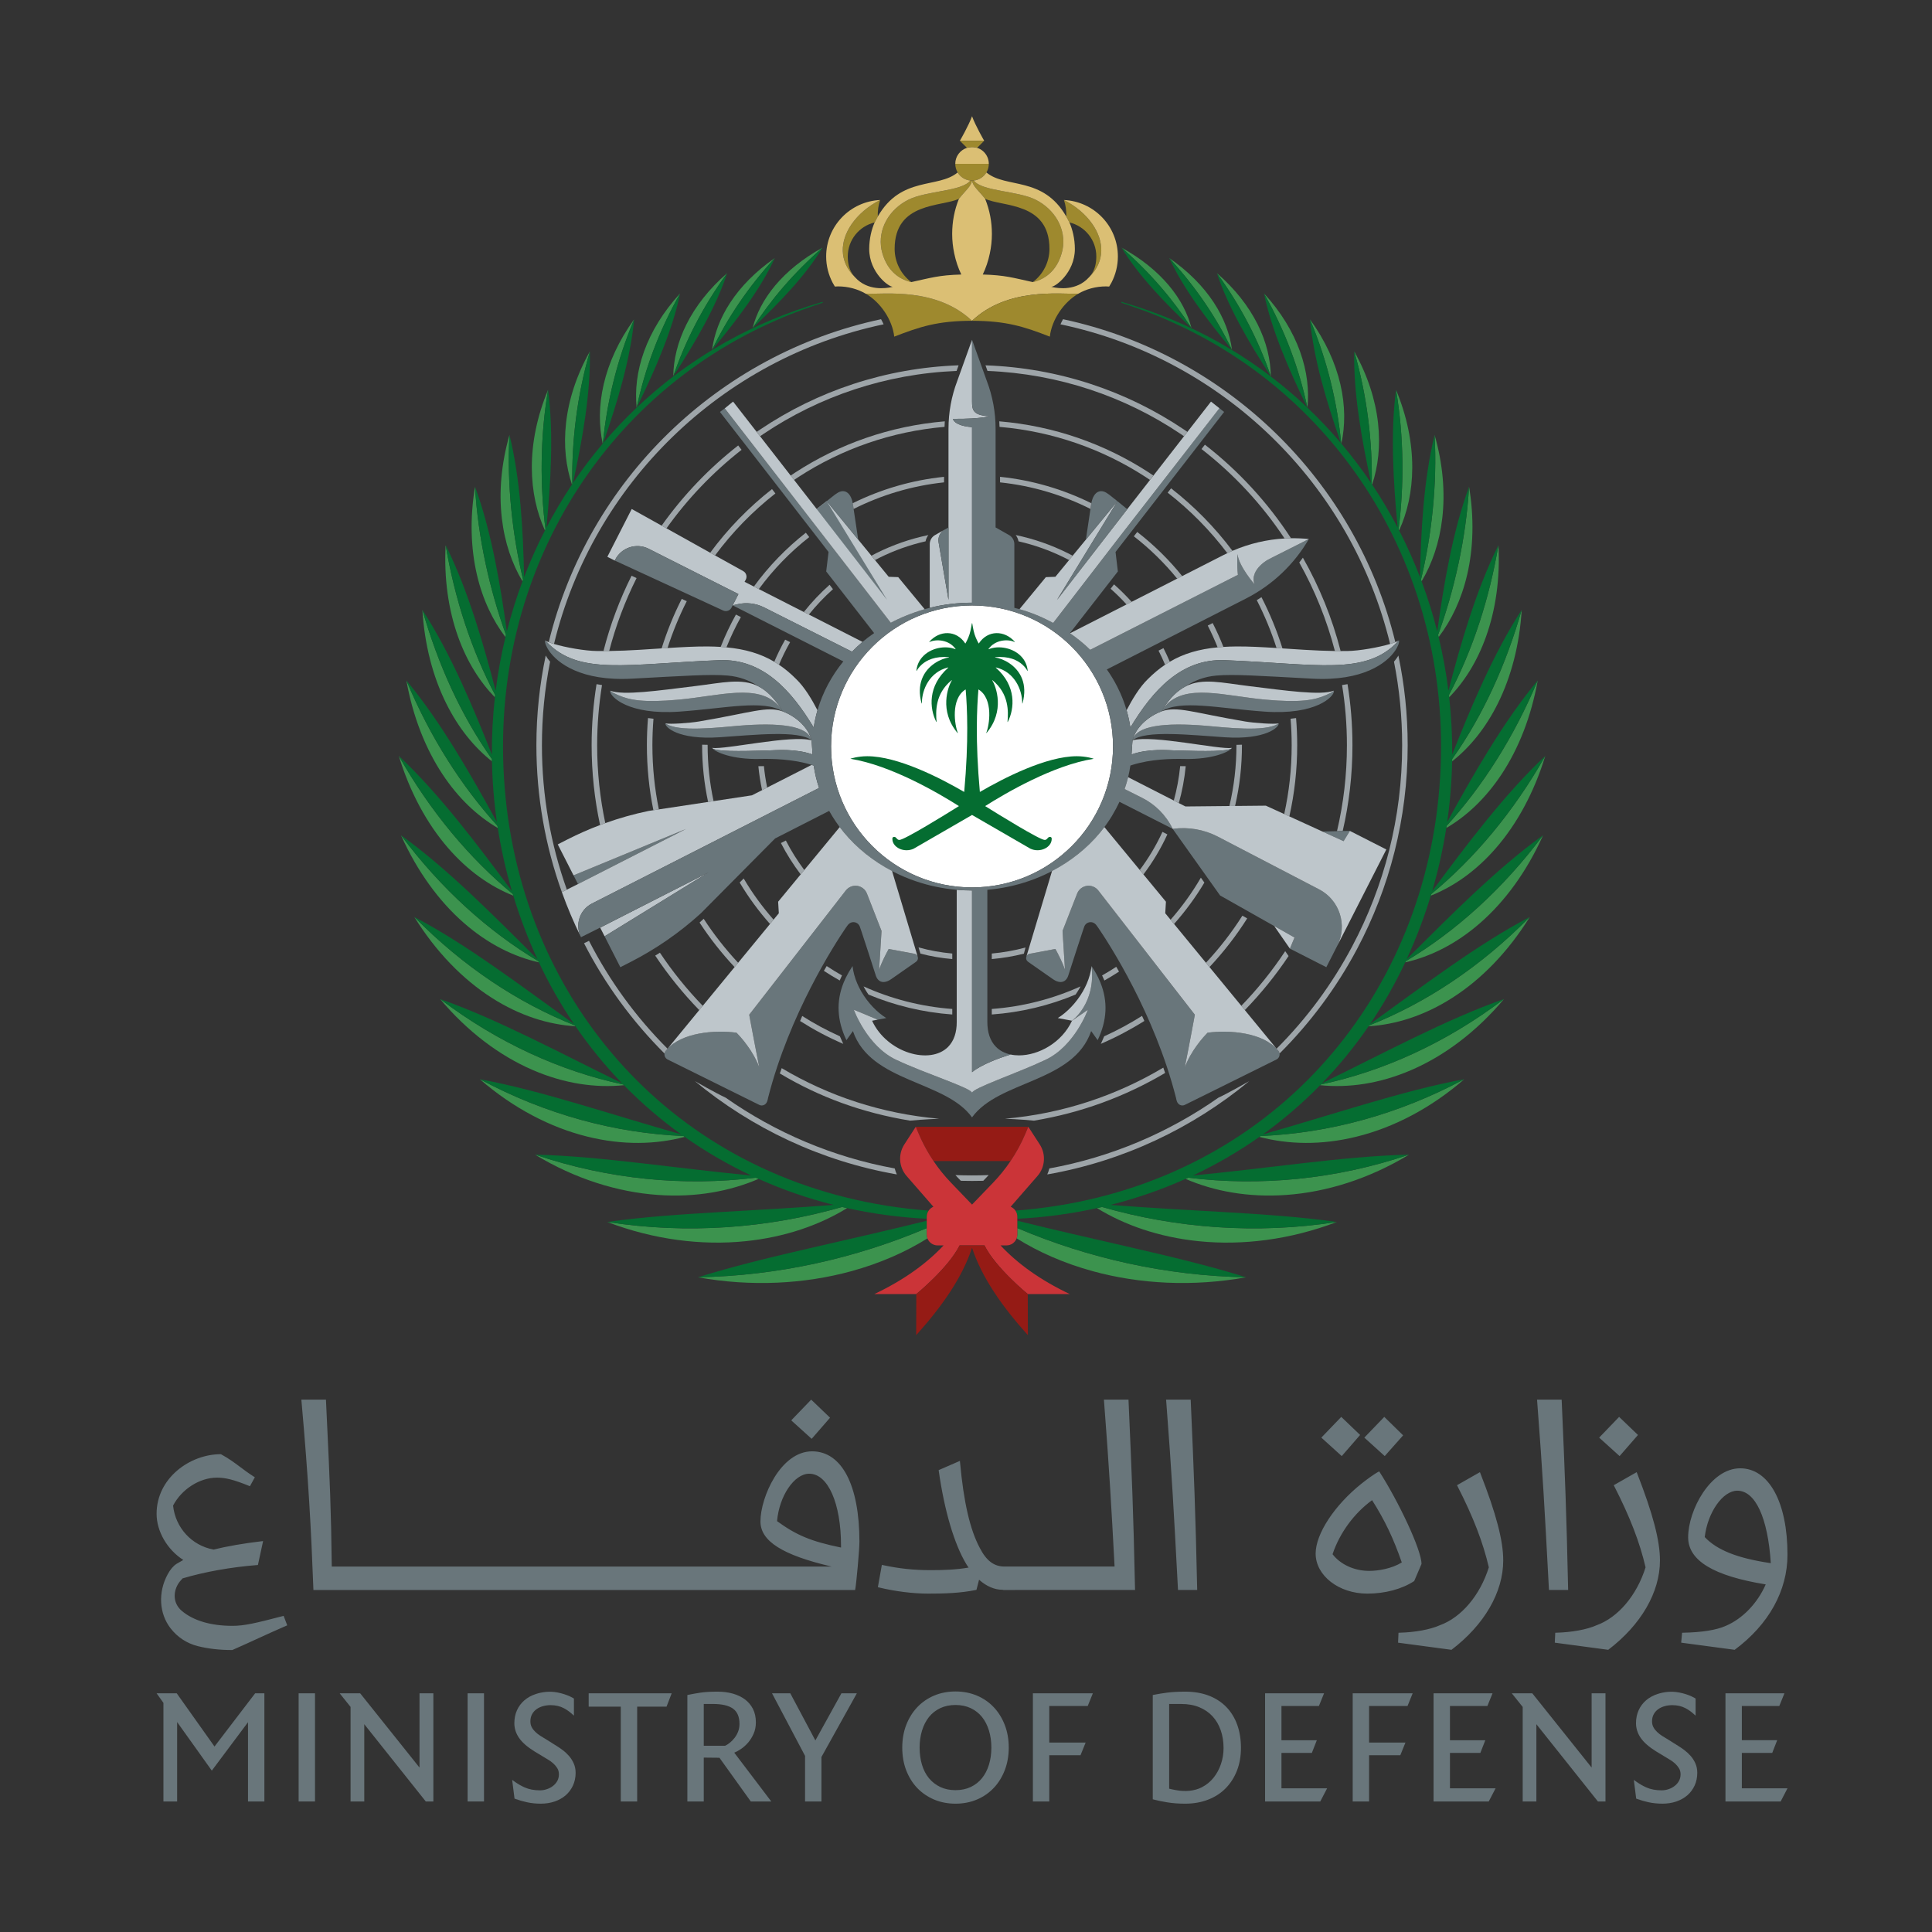 <svg width="160" height="160" xmlns="http://www.w3.org/2000/svg" xmlns:xlink="http://www.w3.org/1999/xlink" xml:space="preserve" overflow="hidden"><rect width="100%" height="100%" fill="#333333" stroke="none"/><g transform="translate(-117 -116)"><g><g><g><g><path d="M140.412 249.839C138.118 250.436 137.227 250.645 136.246 250.645 134.462 250.645 133.013 250.216 132.053 249.404 131.895 249.27 131.762 249.109 131.661 248.928 131.31 248.305 131.444 247.457 131.985 246.867 132.041 246.808 132.098 246.752 132.118 246.716 133.937 246.173 136.13 245.782 138.294 245.612L138.359 245.607 138.789 243.626 138.664 243.64C137.203 243.812 135.85 244.045 134.682 244.328 132.869 243.994 131.527 242.511 131.333 240.687 132.043 239.325 133.537 238.372 134.964 238.372 135.693 238.372 136.364 238.544 137.623 239.053L137.697 239.084 138.105 238.341 138.034 238.297C137.569 237.999 137.21 237.73 136.861 237.468 136.402 237.125 135.968 236.798 135.293 236.429 132.721 236.429 129.968 238.412 129.968 241.366 129.968 242.822 130.851 244.339 132.18 245.189 132.051 245.26 131.625 245.509 131.625 245.509 131.355 245.68 131.105 245.973 130.884 246.38 130.081 247.861 130.173 249.612 131.119 250.84 131.69 251.583 132.471 252.097 133.374 252.324 134.224 252.539 135.181 252.649 136.216 252.649L136.235 252.649 136.252 252.642C137.061 252.287 137.747 251.972 138.416 251.665 139.158 251.326 139.876 250.998 140.709 250.637L140.787 250.603 140.49 249.819 140.412 249.839ZM184.255 236.193C181.643 236.193 179.977 240.003 179.977 241.997 179.977 243.628 181.787 244.779 185.865 245.735L144.476 245.735C144.423 241.006 144.303 238.449 144.084 233.83L143.994 231.913 141.957 231.913 141.966 232.009C142.543 238.478 142.766 242.622 142.953 247.592L142.956 247.677 187.816 247.677 187.829 247.606C187.914 247.179 188.174 244.366 188.174 243.673 188.174 238.988 186.71 236.193 184.255 236.193M186.65 244.161C184.158 243.65 182.949 243.135 181.352 241.974 181.534 239.882 182.778 238.046 184.016 238.046 185.567 238.046 186.65 240.495 186.65 244.002L186.65 244.161ZM185.741 233.409 184.179 231.912 182.527 233.628 184.219 235.158 185.741 233.409ZM252.65 234.838 251.089 233.341 249.436 235.058 251.128 236.586 252.65 234.838ZM233.201 234.869 231.64 233.341 229.988 235.057 231.678 236.585 233.201 234.869ZM229.639 234.837 228.078 233.341 226.427 235.057 228.118 236.587 229.639 234.837ZM239.561 237.918 237.662 238.999 237.702 239.076C239.017 241.646 239.818 243.734 240.299 245.8 239.575 248.113 238.026 249.948 236.248 250.593 235.453 250.95 234.201 251.181 232.901 251.214L232.818 251.216 232.782 252.039 237.206 252.63C239.93 250.557 241.491 247.86 241.491 245.228 241.491 243.59 240.908 241.365 239.599 238.015L239.561 237.918ZM246.867 247.673C246.724 241.175 246.606 238.191 246.333 231.997L246.329 231.912 244.291 231.912 244.299 232.009C244.766 238.036 244.952 241.569 245.213 246.458L245.278 247.673 246.867 247.673ZM252.542 237.918 250.643 238.999 250.683 239.076C251.998 241.646 252.799 243.734 253.279 245.8 252.557 248.113 251.007 249.948 249.229 250.593 248.434 250.95 247.183 251.181 245.882 251.214L245.799 251.216 245.762 252.039 250.187 252.63C252.911 250.557 254.471 247.86 254.471 245.228 254.471 243.59 253.888 241.365 252.58 238.015L252.542 237.918ZM261.113 237.599C258.654 237.599 256.805 241.066 256.805 243.313 256.805 245.238 258.907 246.514 263.23 247.213 262.543 248.781 261.309 250.061 259.91 250.652 259.142 250.994 257.956 251.184 256.383 251.214L256.303 251.215 256.228 252.038 260.658 252.63C263.48 250.537 265.032 247.738 265.032 244.75 265.032 240.406 263.494 237.599 261.113 237.599M258.179 243.294C258.416 241.249 259.676 239.453 260.874 239.453 262.374 239.453 263.408 241.694 263.65 245.454 260.877 245.049 259.181 244.361 258.179 243.294M210.461 231.997 210.459 231.912 208.421 231.912 208.429 232.009C208.858 237.551 209.047 240.908 209.305 245.734L200.189 245.734C199.321 245.734 198.691 245.259 198.142 244.194 197.33 242.668 196.809 240.416 196.507 237.108L196.495 236.984 194.734 237.75 194.744 237.816C195.217 241.14 196.03 243.883 197.029 245.539 197.089 245.64 197.151 245.727 197.217 245.819 196.194 245.996 195.208 246.033 194.054 246.033 192.672 246.033 191.46 245.904 190.123 245.616L190.031 245.596 189.702 247.445 189.784 247.464C191.119 247.79 192.61 247.977 193.874 247.977 195.174 247.977 196.549 247.939 197.813 247.675L197.866 247.664 198.082 246.827C198.698 247.376 199.368 247.659 200.04 247.66L200.102 247.676 211.001 247.673 210.998 247.582C210.855 241.022 210.737 238.231 210.461 231.997M234.723 245.524C234.731 244.361 232.795 240.297 231.219 237.854 230.824 238.048 230.145 238.556 229.723 238.893 227.502 240.677 225.956 243.038 225.956 244.656 225.956 246.487 227.876 247.977 230.236 247.977 231.684 247.977 233.087 247.612 234.118 246.936L234.723 245.524ZM230.385 246.094C229.134 246.094 227.998 245.547 227.357 244.714 227.943 242.956 229.134 241.329 230.63 240.237 231.679 241.889 232.397 243.395 233.09 245.396 232.254 245.91 231.152 246.094 230.385 246.094M216.147 247.673C216.003 241.172 215.885 238.189 215.612 231.997L215.608 231.912 213.57 231.912 213.579 232.009C214.045 238.036 214.232 241.569 214.492 246.458L214.557 247.673 216.147 247.673Z" fill="#69767B" fill-rule="nonzero" fill-opacity="1"/><path d="M134.764 260.64 131.636 256.233 129.969 256.233 130.535 257.025 130.535 265.191 131.669 265.191 131.669 258.613 134.541 262.636 137.539 258.625 137.539 265.191 138.895 265.191 138.895 256.233 138.129 256.233Z" fill="#69767B" fill-rule="nonzero" fill-opacity="1"/><path d="M184.526 260.135 182.486 256.304 182.448 256.233 180.936 256.233 183.671 261.414 183.671 265.191 185.028 265.191 185.028 261.509 187.96 256.233 186.683 256.233Z" fill="#69767B" fill-rule="nonzero" fill-opacity="1"/><path d="M178.362 260.846C178.572 260.704 178.769 260.529 178.948 260.322 179.128 260.115 179.284 259.867 179.408 259.588 179.533 259.309 179.598 258.989 179.598 258.638 179.598 258.212 179.515 257.835 179.353 257.519 179.19 257.202 178.964 256.937 178.681 256.73 178.399 256.521 178.061 256.361 177.676 256.254 177.295 256.148 176.869 256.095 176.412 256.095 175.853 256.095 175.384 256.123 175.019 256.177 174.691 256.226 174.357 256.285 174.031 256.352L173.924 256.373 173.924 265.191 175.282 265.191 175.282 261.557 176.582 261.57 179.178 265.191 180.874 265.191 177.807 261.148C177.973 261.083 178.16 260.981 178.362 260.846M178.123 259.414C178.049 259.605 177.948 259.78 177.826 259.934 177.707 260.087 177.579 260.216 177.447 260.322 177.342 260.407 177.219 260.496 177.044 260.578L175.282 260.578 175.282 257.115 176.047 257.115C176.79 257.115 177.348 257.245 177.705 257.503 178.061 257.76 178.241 258.185 178.241 258.763 178.24 259.002 178.202 259.221 178.123 259.414" fill="#69767B" fill-rule="nonzero" fill-opacity="1"/><path d="M141.731 256.233 143.087 256.233 143.087 265.191 141.731 265.191Z" fill="#69767B" fill-rule="nonzero" fill-opacity="1"/><path d="M155.725 256.233 157.083 256.233 157.083 265.191 155.725 265.191Z" fill="#69767B" fill-rule="nonzero" fill-opacity="1"/><path d="M151.742 262.383 146.829 256.234 145.132 256.234 146.033 257.36 146.033 265.192 147.167 265.192 147.167 258.791 152.263 265.192 152.889 265.192 152.889 256.234 151.742 256.234Z" fill="#69767B" fill-rule="nonzero" fill-opacity="1"/><path d="M165.751 257.339 168.41 257.339 168.41 265.191 169.768 265.191 169.768 257.339 172.2 257.339 172.626 256.233 165.751 256.233Z" fill="#69767B" fill-rule="nonzero" fill-opacity="1"/><path d="M164.125 261.424 164.125 261.424C163.967 261.242 163.793 261.08 163.607 260.942 163.422 260.803 163.244 260.681 163.078 260.579L162.257 260.063C162.079 259.961 161.913 259.861 161.755 259.758 161.6 259.657 161.457 259.545 161.332 259.426 161.206 259.303 161.106 259.173 161.035 259.038 160.961 258.901 160.925 258.739 160.925 258.555 160.925 258.335 160.97 258.137 161.062 257.967 161.154 257.797 161.28 257.655 161.436 257.545 161.591 257.435 161.769 257.352 161.968 257.296 162.167 257.24 162.379 257.213 162.599 257.213 163.013 257.213 163.385 257.299 163.703 257.469 163.926 257.59 164.131 257.73 164.309 257.888L164.531 258.083 164.531 256.667 164.467 256.628C164.392 256.584 164.3 256.535 164.191 256.484 164.05 256.419 163.89 256.358 163.717 256.303 163.547 256.249 163.367 256.202 163.166 256.163 162.515 256.039 161.896 256.119 161.379 256.29 161.011 256.408 160.693 256.586 160.428 256.812 160.163 257.041 159.956 257.319 159.813 257.638 159.669 257.956 159.596 258.316 159.596 258.707 159.596 259.145 159.728 259.555 159.988 259.93 160.247 260.306 160.674 260.679 161.257 261.041L162.421 261.744C162.551 261.82 162.684 261.918 162.815 262.035 162.942 262.147 163.055 262.281 163.149 262.43 163.241 262.576 163.286 262.747 163.286 262.94 163.286 263.142 163.242 263.326 163.156 263.484 163.067 263.646 162.948 263.786 162.802 263.899 162.654 264.016 162.485 264.106 162.296 264.169 162.108 264.235 161.91 264.268 161.708 264.268 161.23 264.268 160.805 264.185 160.446 264.024 160.171 263.902 159.908 263.751 159.661 263.577L159.415 263.404 159.611 264.953 159.688 264.98C159.981 265.089 160.299 265.181 160.634 265.253 160.996 265.333 161.386 265.372 161.791 265.372 162.2 265.372 162.584 265.311 162.938 265.191 163.291 265.069 163.599 264.895 163.852 264.674 164.107 264.451 164.309 264.179 164.454 263.863 164.597 263.546 164.671 263.194 164.671 262.814 164.671 262.535 164.618 262.275 164.516 262.045 164.414 261.814 164.283 261.606 164.125 261.424" fill="#69767B" fill-rule="nonzero" fill-opacity="1"/><path d="M257.016 261.423C256.859 261.243 256.684 261.081 256.499 260.941 256.317 260.805 256.139 260.683 255.97 260.579L255.148 260.064C254.971 259.961 254.805 259.861 254.647 259.757 254.492 259.658 254.351 259.547 254.225 259.425 254.1 259.305 254 259.175 253.927 259.037 253.853 258.899 253.815 258.737 253.815 258.554 253.815 258.335 253.862 258.137 253.954 257.967 254.046 257.797 254.172 257.655 254.328 257.546 254.483 257.435 254.663 257.351 254.861 257.297 255.058 257.241 255.27 257.213 255.492 257.213 255.906 257.213 256.276 257.299 256.594 257.469 256.817 257.589 257.022 257.73 257.2 257.887L257.423 258.082 257.423 256.667 257.358 256.627C257.283 256.583 257.191 256.535 257.084 256.485 256.942 256.419 256.781 256.358 256.609 256.303 256.436 256.249 256.256 256.202 256.057 256.164 255.403 256.038 254.787 256.12 254.27 256.29 253.903 256.41 253.583 256.587 253.32 256.812 253.053 257.042 252.846 257.32 252.704 257.638 252.56 257.958 252.487 258.318 252.487 258.707 252.487 259.143 252.62 259.555 252.881 259.932 253.139 260.306 253.566 260.679 254.15 261.041L255.312 261.744C255.444 261.82 255.576 261.918 255.707 262.035 255.836 262.15 255.947 262.282 256.04 262.43 256.132 262.576 256.178 262.747 256.178 262.94 256.178 263.142 256.134 263.326 256.047 263.485 255.96 263.645 255.841 263.786 255.693 263.9 255.547 264.015 255.377 264.105 255.189 264.17 255.001 264.235 254.802 264.267 254.6 264.267 254.122 264.267 253.697 264.185 253.337 264.025 253.062 263.9 252.799 263.75 252.553 263.578L252.306 263.404 252.503 264.953 252.58 264.981C252.874 265.09 253.193 265.181 253.525 265.254 253.887 265.332 254.277 265.372 254.684 265.372 255.091 265.372 255.477 265.311 255.828 265.191 256.182 265.069 256.489 264.895 256.744 264.674 257 264.451 257.201 264.178 257.345 263.863 257.488 263.548 257.561 263.195 257.561 262.814 257.561 262.534 257.509 262.274 257.409 262.045 257.307 261.813 257.174 261.605 257.016 261.423" fill="#69767B" fill-rule="nonzero" fill-opacity="1"/><path d="M237.079 261.167 239.596 261.167 240.007 260.118 237.079 260.118 237.079 257.282 240.18 257.282 240.606 256.233 235.721 256.233 235.721 265.192 240.29 265.192 240.858 264.101 237.079 264.101Z" fill="#69767B" fill-rule="nonzero" fill-opacity="1"/><path d="M229.025 265.191 230.382 265.191 230.382 261.362 232.967 261.362 233.393 260.313 230.382 260.313 230.382 257.282 233.566 257.282 233.991 256.233 229.025 256.233Z" fill="#69767B" fill-rule="nonzero" fill-opacity="1"/><path d="M199.299 257.385C198.91 256.973 198.441 256.649 197.902 256.422 197.364 256.195 196.769 256.08 196.13 256.08 195.493 256.08 194.897 256.195 194.358 256.422 193.822 256.648 193.351 256.972 192.962 257.385 192.572 257.798 192.266 258.294 192.048 258.857 191.831 259.421 191.721 260.05 191.721 260.726 191.721 261.412 191.831 262.045 192.048 262.609 192.265 263.173 192.572 263.665 192.962 264.076 193.351 264.483 193.822 264.803 194.358 265.031 194.896 265.258 195.491 265.373 196.13 265.373 196.769 265.373 197.366 265.258 197.902 265.031 198.441 264.803 198.91 264.479 199.298 264.068 199.687 263.659 199.993 263.163 200.212 262.595 200.429 262.03 200.541 261.401 200.541 260.726 200.541 260.051 200.429 259.422 200.212 258.857 199.993 258.29 199.687 257.795 199.299 257.385M199.101 260.726C199.101 261.24 199.033 261.719 198.899 262.151 198.766 262.58 198.572 262.953 198.323 263.262 198.074 263.57 197.762 263.815 197.394 263.99 197.025 264.165 196.6 264.254 196.13 264.254 195.661 264.254 195.235 264.165 194.867 263.99 194.499 263.815 194.183 263.57 193.931 263.262 193.678 262.955 193.484 262.581 193.355 262.151 193.225 261.723 193.159 261.243 193.159 260.726 193.159 260.22 193.227 259.744 193.361 259.31 193.494 258.878 193.688 258.502 193.937 258.19 194.187 257.882 194.5 257.637 194.867 257.462 195.236 257.288 195.661 257.199 196.13 257.199 196.6 257.199 197.025 257.288 197.394 257.462 197.762 257.638 198.075 257.883 198.323 258.19 198.572 258.5 198.766 258.876 198.899 259.308 199.033 259.745 199.101 260.221 199.101 260.726" fill="#69767B" fill-rule="nonzero" fill-opacity="1"/><path d="M261.252 264.101 261.252 261.167 263.769 261.167 264.18 260.117 261.252 260.117 261.252 257.282 264.354 257.282 264.78 256.233 259.896 256.233 259.896 265.192 264.465 265.192 265.032 264.101Z" fill="#69767B" fill-rule="nonzero" fill-opacity="1"/><path d="M248.812 262.383 243.898 256.233 242.2 256.233 243.103 257.36 243.103 265.191 244.236 265.191 244.236 258.791 249.332 265.191 249.959 265.191 249.959 256.233 248.812 256.233Z" fill="#69767B" fill-rule="nonzero" fill-opacity="1"/><path d="M223.125 261.167 225.643 261.167 226.054 260.118 223.125 260.118 223.125 257.282 226.227 257.282 226.653 256.233 221.769 256.233 221.769 265.192 226.338 265.192 226.906 264.101 223.125 264.101Z" fill="#69767B" fill-rule="nonzero" fill-opacity="1"/><path d="M202.54 265.191 203.896 265.191 203.896 261.362 206.483 261.362 206.908 260.313 203.896 260.313 203.896 257.282 207.081 257.282 207.506 256.233 202.54 256.233Z" fill="#69767B" fill-rule="nonzero" fill-opacity="1"/><path d="M218.549 257.356C218.154 256.953 217.667 256.639 217.098 256.421 216.526 256.205 215.876 256.095 215.165 256.095 214.593 256.095 214.086 256.122 213.661 256.177 213.277 256.227 212.912 256.286 212.575 256.353L212.467 256.374 212.467 265.009 212.567 265.035C212.875 265.117 213.242 265.193 213.659 265.261 214.114 265.336 214.616 265.373 215.151 265.373 215.846 265.373 216.486 265.26 217.055 265.037 217.626 264.816 218.117 264.496 218.513 264.089 218.913 263.68 219.224 263.19 219.441 262.631 219.659 262.072 219.77 261.441 219.77 260.754 219.77 260.042 219.664 259.392 219.456 258.822 219.249 258.253 218.943 257.761 218.549 257.356M218.33 260.768C218.33 261.222 218.259 261.665 218.115 262.088 217.972 262.513 217.764 262.895 217.499 263.226 217.234 263.557 216.9 263.826 216.51 264.025 215.927 264.319 215.175 264.395 214.406 264.254 214.158 264.208 213.962 264.168 213.825 264.131L213.825 257.116 214.827 257.116C215.389 257.116 215.892 257.206 216.323 257.387 216.756 257.566 217.123 257.819 217.416 258.136 217.709 258.454 217.938 258.841 218.094 259.29 218.251 259.739 218.33 260.236 218.33 260.768" fill="#69767B" fill-rule="nonzero" fill-opacity="1"/><path d="M198.889 129.567 198.889 129.567 196.111 129.567C196.111 128.948 196.517 128.423 197.079 128.244 197.211 128.2 197.353 128.178 197.5 128.178 198.267 128.178 198.889 128.8 198.889 129.567" fill="#DBBF74" fill-rule="nonzero" fill-opacity="1"/><path d="M198.889 129.567C198.889 130.334 198.268 130.956 197.5 130.956 197.453 130.956 197.405 130.954 197.359 130.949 196.913 130.904 196.53 130.648 196.31 130.281 196.184 130.073 196.111 129.829 196.111 129.567L198.889 129.567Z" fill="#9E892E" fill-rule="nonzero" fill-opacity="1"/><path d="M197.5 125.627 197.5 125.627C197.215 126.415 196.494 127.659 196.494 127.659L197.5 127.659 198.507 127.659C198.507 127.659 197.786 126.415 197.5 125.627" fill="#DBBF74" fill-rule="nonzero" fill-opacity="1"/><path d="M197.5 127.659 197.5 127.659 196.494 127.659 197.079 128.243C197.211 128.201 197.353 128.179 197.5 128.179 197.648 128.179 197.789 128.201 197.922 128.243L198.507 127.659 197.5 127.659Z" fill="#9E892E" fill-rule="nonzero" fill-opacity="1"/><path d="M182.871 155.123C182.739 155.208 182.609 155.296 182.479 155.385L182.761 155.747C182.895 155.657 183.029 155.566 183.164 155.479 186.697 153.193 190.806 151.73 195.223 151.351 195.226 151.198 195.236 151.046 195.244 150.893 190.71 151.271 186.492 152.771 182.871 155.123" fill="#9EA5A9" fill-rule="nonzero" fill-opacity="1"/><path d="M178.413 153.253C176.04 155.108 173.943 157.3 172.195 159.756L171.792 159.533C173.573 157.024 175.711 154.784 178.134 152.891L178.413 153.253Z" fill="#9EA5A9" fill-rule="nonzero" fill-opacity="1"/><path d="M197.5 213.342C197.039 213.342 196.58 213.333 196.122 213.316 196.181 213.381 196.241 213.444 196.302 213.506L196.571 213.788C196.88 213.796 197.189 213.8 197.5 213.8 197.811 213.8 198.12 213.796 198.429 213.788L198.699 213.506C198.759 213.444 198.819 213.381 198.879 213.316 198.421 213.333 197.962 213.342 197.5 213.342" fill="#9EA5A9" fill-rule="nonzero" fill-opacity="1"/><path d="M193.069 194.459C194.03 194.726 194.893 194.877 195.864 194.968L195.864 195.426C194.938 195.343 194.136 195.21 193.226 194.974L193.069 194.459Z" fill="#9EA5A9" fill-rule="nonzero" fill-opacity="1"/><path d="M162.444 169.183C162.565 169.231 162.712 169.281 162.878 169.331L162.88 169.331C166.094 156.063 176.76 145.674 190.177 142.859 190.118 142.729 190.048 142.586 189.965 142.436 176.443 145.321 165.703 155.803 162.444 169.183" fill="#9EA5A9" fill-rule="nonzero" fill-opacity="1"/><path d="M169.718 163.874C168.762 165.783 167.998 167.806 167.45 169.914 167.29 169.917 167.133 169.917 166.976 169.917 167.533 167.739 168.318 165.652 169.302 163.682L169.718 163.874Z" fill="#9EA5A9" fill-rule="nonzero" fill-opacity="1"/><path d="M166.856 172.733C166.593 174.358 166.454 176.025 166.454 177.722 166.454 179.931 166.688 182.087 167.128 184.165 166.983 184.218 166.839 184.271 166.695 184.325 166.238 182.196 165.996 179.987 165.996 177.722 165.996 175.999 166.137 174.308 166.403 172.659L166.856 172.733Z" fill="#9EA5A9" fill-rule="nonzero" fill-opacity="1"/><path d="M216.504 153.188C219.178 155.265 221.505 157.767 223.382 160.593 223.56 160.583 223.739 160.577 223.917 160.575 221.986 157.611 219.572 154.99 216.784 152.827L216.504 153.188Z" fill="#9EA5A9" fill-rule="nonzero" fill-opacity="1"/><path d="M209.257 164.394C209.772 164.848 210.259 165.333 210.719 165.843L210.296 166.059C209.88 165.601 209.438 165.166 208.976 164.757L209.257 164.394Z" fill="#9EA5A9" fill-rule="nonzero" fill-opacity="1"/><path d="M211.181 160.054C212.56 161.124 213.809 162.351 214.905 163.71L214.489 163.922C213.431 162.621 212.226 161.444 210.901 160.415L211.181 160.054Z" fill="#9EA5A9" fill-rule="nonzero" fill-opacity="1"/><path d="M213.702 156.801C215.562 158.245 217.223 159.931 218.642 161.811 218.784 161.743 218.926 161.679 219.068 161.617 217.612 159.673 215.901 157.93 213.983 156.44L213.702 156.801Z" fill="#9EA5A9" fill-rule="nonzero" fill-opacity="1"/><path d="M162.193 170.287C161.689 172.687 161.422 175.174 161.422 177.721 161.422 181.986 162.166 186.081 163.531 189.882L163.944 189.676C162.609 185.937 161.88 181.914 161.88 177.721 161.88 175.354 162.113 173.039 162.556 170.798 162.401 170.613 162.284 170.452 162.194 170.287L162.193 170.287Z" fill="#9EA5A9" fill-rule="nonzero" fill-opacity="1"/><path d="M170.665 175.467C170.604 176.211 170.572 176.963 170.572 177.721 170.572 179.562 170.758 181.36 171.11 183.098L171.564 183.03C171.214 181.314 171.029 179.539 171.029 177.721 171.029 176.981 171.06 176.247 171.119 175.522 170.963 175.507 170.813 175.487 170.666 175.467L170.665 175.467Z" fill="#9EA5A9" fill-rule="nonzero" fill-opacity="1"/><path d="M175.146 177.672C175.142 179.298 175.314 180.885 175.642 182.414L176.095 182.345C175.771 180.842 175.601 179.282 175.603 177.682L175.604 177.682C175.456 177.682 175.23 177.675 175.146 177.672Z" fill="#9EA5A9" fill-rule="nonzero" fill-opacity="1"/><path d="M179.804 179.452C179.868 180.125 179.973 180.788 180.111 181.438L180.533 181.223C180.414 180.64 180.323 180.048 180.263 179.446L180.264 179.446C180.073 179.448 179.974 179.45 179.803 179.453L179.804 179.452Z" fill="#9EA5A9" fill-rule="nonzero" fill-opacity="1"/><path d="M181.737 204.46C185.634 206.777 190.027 208.234 194.777 208.648 194.777 208.648 193.4 208.701 192.373 208.808 188.421 208.158 184.894 206.878 181.579 204.898 181.579 204.898 181.712 204.562 181.737 204.46" fill="#9EA5A9" fill-rule="nonzero" fill-opacity="1"/><path d="M183.437 200.14C184.47 200.798 185.434 201.311 186.556 201.823 186.619 201.981 186.69 202.14 186.766 202.299L186.836 202.449C185.544 201.89 184.439 201.302 183.26 200.556L183.437 200.14Z" fill="#9EA5A9" fill-rule="nonzero" fill-opacity="1"/><path d="M191.272 213.261C191.202 213.1 191.136 212.933 191.096 212.765 185.969 211.83 181.221 209.795 177.107 206.912L177.108 206.911C176.292 206.535 174.543 205.533 174.543 205.533 179.264 209.436 184.991 212.164 191.272 213.261" fill="#9EA5A9" fill-rule="nonzero" fill-opacity="1"/><path d="M185.463 196.005C185.875 196.277 186.297 196.537 186.729 196.782L186.541 197.2C186.094 196.948 185.658 196.682 185.23 196.401L185.463 196.005Z" fill="#9EA5A9" fill-rule="nonzero" fill-opacity="1"/><path d="M195.864 199.558 195.864 200.016C193.423 199.839 191.088 199.268 188.924 198.366 188.824 198.221 188.729 198.072 188.642 197.92 188.598 197.844 188.556 197.767 188.516 197.689 190.786 198.715 193.263 199.365 195.864 199.558" fill="#9EA5A9" fill-rule="nonzero" fill-opacity="1"/><path d="M173.458 165.598C172.794 166.907 172.236 168.278 171.792 169.699 171.958 169.687 172.121 169.677 172.282 169.667 172.712 168.325 173.244 167.029 173.874 165.79L173.458 165.598Z" fill="#9EA5A9" fill-rule="nonzero" fill-opacity="1"/><path d="M177.947 166.895C177.469 167.755 177.046 168.649 176.682 169.574 176.844 169.584 177.004 169.596 177.161 169.611 177.507 168.747 177.906 167.909 178.355 167.104L177.947 166.895Z" fill="#9EA5A9" fill-rule="nonzero" fill-opacity="1"/><path d="M182.025 168.973C181.69 169.563 181.389 170.174 181.122 170.804L181.122 170.803C181.254 170.882 181.384 170.964 181.513 171.051 181.783 170.407 182.091 169.783 182.433 169.182L182.025 168.973Z" fill="#9EA5A9" fill-rule="nonzero" fill-opacity="1"/><path d="M185.983 164.793 185.703 164.43C184.929 165.118 184.214 165.873 183.57 166.684L183.986 166.897C184.593 166.142 185.261 165.437 185.983 164.793" fill="#9EA5A9" fill-rule="nonzero" fill-opacity="1"/><path d="M183.737 160.118C182.104 161.397 180.655 162.899 179.431 164.576L179.844 164.786C181.032 163.167 182.437 161.717 184.017 160.48L183.737 160.118Z" fill="#9EA5A9" fill-rule="nonzero" fill-opacity="1"/><path d="M180.935 156.505C178.999 158.02 177.275 159.794 175.815 161.774L176.218 161.999C177.645 160.071 179.328 158.344 181.215 156.866L180.935 156.505Z" fill="#9EA5A9" fill-rule="nonzero" fill-opacity="1"/><path d="M232.557 169.183C232.435 169.231 232.288 169.281 232.122 169.331 228.906 156.063 218.241 145.674 204.824 142.859 204.882 142.729 204.952 142.586 205.036 142.436 218.557 145.321 229.298 155.803 232.557 169.183" fill="#9EA5A9" fill-rule="nonzero" fill-opacity="1"/><path d="M201.794 194.978C200.917 195.201 200.028 195.347 199.136 195.426L199.136 194.968C200.073 194.881 201.002 194.72 201.928 194.469L201.794 194.978Z" fill="#9EA5A9" fill-rule="nonzero" fill-opacity="1"/><path d="M213.491 204.857C210.205 206.802 206.537 208.165 202.628 208.808 201.6 208.701 200.225 208.648 200.225 208.648 204.982 208.233 209.436 206.741 213.339 204.416L213.491 204.857Z" fill="#9EA5A9" fill-rule="nonzero" fill-opacity="1"/><path d="M211.772 200.55C210.625 201.27 209.419 201.906 208.165 202.448L208.235 202.3C208.311 202.141 208.381 201.982 208.444 201.823 209.53 201.329 210.577 200.763 211.578 200.132L211.772 200.55Z" fill="#9EA5A9" fill-rule="nonzero" fill-opacity="1"/><path d="M220.458 205.533 220.458 205.533C220.458 205.533 218.709 206.535 217.893 206.91L217.893 206.912C213.78 209.794 209.032 211.831 203.904 212.765 203.865 212.934 203.797 213.101 203.729 213.262 210.009 212.164 215.737 209.437 220.458 205.533" fill="#9EA5A9" fill-rule="nonzero" fill-opacity="1"/><path d="M209.444 196.067C209.061 196.317 208.671 196.556 208.271 196.781L208.46 197.201C208.872 196.967 209.277 196.722 209.673 196.464L209.444 196.067Z" fill="#9EA5A9" fill-rule="nonzero" fill-opacity="1"/><path d="M206.485 197.689C206.445 197.766 206.403 197.844 206.359 197.921 206.27 198.073 206.176 198.221 206.075 198.365 203.913 199.268 201.578 199.839 199.135 200.016L199.135 199.558C201.738 199.365 204.213 198.716 206.485 197.689" fill="#9EA5A9" fill-rule="nonzero" fill-opacity="1"/><path d="M224.599 162.585C225.88 164.867 226.877 167.326 227.551 169.914 227.71 169.917 227.868 169.917 228.025 169.917 227.324 167.18 226.265 164.586 224.9 162.186 224.802 162.322 224.702 162.454 224.599 162.585" fill="#9EA5A9" fill-rule="nonzero" fill-opacity="1"/><path d="M221.081 165.7C221.729 166.966 222.278 168.292 222.718 169.666 222.88 169.676 223.044 169.688 223.208 169.698 222.747 168.226 222.165 166.807 221.47 165.456 221.169 165.652 221.115 165.679 221.081 165.7" fill="#9EA5A9" fill-rule="nonzero" fill-opacity="1"/><path d="M217.021 167.806C217.32 168.393 217.593 168.995 217.839 169.612 217.997 169.598 218.156 169.585 218.318 169.575 218.053 168.899 217.755 168.24 217.428 167.598L217.021 167.806Z" fill="#9EA5A9" fill-rule="nonzero" fill-opacity="1"/><path d="M212.945 169.882 213.352 169.675C213.541 170.044 213.716 170.42 213.879 170.803 213.746 170.881 213.616 170.964 213.487 171.05 213.321 170.653 213.139 170.265 212.945 169.882" fill="#9EA5A9" fill-rule="nonzero" fill-opacity="1"/><path d="M228.597 172.659 228.145 172.733C228.408 174.358 228.546 176.023 228.546 177.722 228.546 180.168 228.261 182.55 227.724 184.835L228.197 184.824C228.724 182.541 229.004 180.164 229.004 177.722 229.004 175.999 228.864 174.308 228.597 172.659" fill="#9EA5A9" fill-rule="nonzero" fill-opacity="1"/><path d="M224.334 175.468C224.187 175.488 224.038 175.507 223.88 175.522 223.941 176.248 223.971 176.981 223.971 177.722 223.971 179.677 223.758 181.582 223.353 183.417L223.779 183.612C224.204 181.715 224.429 179.744 224.429 177.722 224.429 176.963 224.397 176.21 224.335 175.468L224.334 175.468Z" fill="#9EA5A9" fill-rule="nonzero" fill-opacity="1"/><path d="M219.397 177.682C219.453 177.682 219.509 177.682 219.564 177.681L219.592 177.679C219.681 177.677 219.767 177.675 219.853 177.672 219.858 179.417 219.661 181.116 219.284 182.746L218.814 182.752C219.198 181.124 219.4 179.426 219.397 177.682" fill="#9EA5A9" fill-rule="nonzero" fill-opacity="1"/><path d="M214.737 179.446C214.879 179.446 215.013 179.448 215.138 179.452 215.159 179.452 215.178 179.452 215.197 179.452 215.095 180.5 214.902 181.521 214.626 182.508L214.21 182.296C214.462 181.374 214.641 180.423 214.738 179.446L214.737 179.446Z" fill="#9EA5A9" fill-rule="nonzero" fill-opacity="1"/><path d="M177.221 138.621C175.721 139.922 174.595 141.368 173.85 142.859 173.105 144.351 172.776 145.805 172.757 147.161 173.739 144.278 175.199 141.389 177.221 138.621" fill="#3C934E" fill-rule="nonzero" fill-opacity="1"/><path d="M181.166 137.372C179.591 138.463 178.359 139.716 177.486 141.043 176.613 142.371 176.139 143.7 175.972 144.969 177.231 142.362 178.939 139.791 181.166 137.372" fill="#3C934E" fill-rule="nonzero" fill-opacity="1"/><path d="M185.117 136.512C183.493 137.404 182.183 138.469 181.206 139.633 180.228 140.795 179.631 141.995 179.33 143.162 180.825 140.843 182.734 138.593 185.117 136.512" fill="#3C934E" fill-rule="nonzero" fill-opacity="1"/><path d="M173.322 140.3 173.322 140.3C171.924 141.821 170.93 143.462 170.336 145.112 169.745 146.763 169.579 148.33 169.725 149.759L169.727 149.759C170.39 146.62 171.555 143.419 173.322 140.3" fill="#3C934E" fill-rule="nonzero" fill-opacity="1"/><path d="M167.291 217.199C171.149 218.67 175.113 219.16 178.731 218.791 182.04 218.455 184.885 217.445 187.153 216.051 187.014 216.021 186.875 215.989 186.736 215.957 180.588 217.723 173.934 218.233 167.291 217.199" fill="#3C934E" fill-rule="nonzero" fill-opacity="1"/><path d="M161.313 211.624C164.622 213.627 168.144 214.725 171.485 214.96 174.645 215.185 177.47 214.646 179.82 213.631 179.746 213.597 179.671 213.564 179.597 213.53 173.672 214.26 167.41 213.69 161.313 211.624" fill="#3C934E" fill-rule="nonzero" fill-opacity="1"/><path d="M156.741 205.378 156.741 205.378C159.52 207.789 162.601 209.379 165.638 210.129 168.587 210.861 171.329 210.78 173.704 210.153 173.67 210.128 173.636 210.104 173.601 210.08 167.996 209.848 162.218 208.316 156.741 205.378" fill="#3C934E" fill-rule="nonzero" fill-opacity="1"/><path d="M153.448 198.738C155.722 201.441 158.366 203.419 161.085 204.6 163.753 205.76 166.339 206.108 168.672 205.872 168.654 205.854 168.635 205.835 168.617 205.815 163.437 204.714 158.235 202.363 153.448 198.738" fill="#3C934E" fill-rule="nonzero" fill-opacity="1"/><path d="M151.312 191.939C153.106 194.834 155.325 197.1 157.715 198.629 160.059 200.129 162.432 200.854 164.66 200.991 164.645 200.969 164.63 200.947 164.616 200.925 159.939 199.074 155.373 196.067 151.312 191.939" fill="#3C934E" fill-rule="nonzero" fill-opacity="1"/><path d="M150.211 185.176C151.555 188.173 153.362 190.641 155.422 192.439 157.426 194.191 159.553 195.229 161.627 195.698 161.612 195.667 161.597 195.637 161.582 195.606 157.455 193.143 153.546 189.639 150.211 185.176" fill="#3C934E" fill-rule="nonzero" fill-opacity="1"/><path d="M150.029 178.605C150.952 181.63 152.368 184.218 154.098 186.216 155.762 188.139 157.621 189.423 159.508 190.174 159.494 190.13 159.481 190.087 159.467 190.042 155.911 187.106 152.662 183.254 150.029 178.605" fill="#3C934E" fill-rule="nonzero" fill-opacity="1"/><path d="M150.654 172.352C151.188 175.34 152.234 177.982 153.64 180.112 154.973 182.131 156.553 183.593 158.225 184.572 158.216 184.513 158.206 184.453 158.197 184.394 155.221 181.116 152.617 177.055 150.654 172.352" fill="#3C934E" fill-rule="nonzero" fill-opacity="1"/><path d="M151.98 166.51C152.159 169.408 152.855 172.044 153.95 174.247 154.973 176.313 156.287 177.899 157.742 179.052 157.74 178.989 157.739 178.925 157.738 178.861 155.17 175.241 153.28 171.036 151.98 166.51" fill="#3C934E" fill-rule="nonzero" fill-opacity="1"/><path d="M153.906 161.148C153.762 163.911 154.136 166.491 154.931 168.717 155.673 170.797 156.738 172.466 157.984 173.75 157.991 173.687 157.998 173.622 158.006 173.557 156.048 169.869 154.65 165.559 153.906 161.148" fill="#3C934E" fill-rule="nonzero" fill-opacity="1"/><path d="M156.34 156.31C155.907 158.905 155.983 161.388 156.495 163.592 156.977 165.662 157.809 167.381 158.858 168.761 158.873 168.7 158.888 168.639 158.902 168.578 157.586 164.961 156.576 160.559 156.34 156.31" fill="#3C934E" fill-rule="nonzero" fill-opacity="1"/><path d="M159.193 152.02C158.504 154.422 158.31 156.775 158.56 158.918 158.796 160.955 159.41 162.698 160.27 164.143 160.287 164.097 160.304 164.052 160.321 164.007 159.45 160.395 158.963 156.108 159.193 152.02" fill="#3C934E" fill-rule="nonzero" fill-opacity="1"/><path d="M162.388 148.287C161.474 150.478 161.038 152.674 161.044 154.727 161.049 156.706 161.455 158.447 162.13 159.927 162.145 159.898 162.161 159.868 162.176 159.84 161.721 156.277 161.72 152.189 162.388 148.287" fill="#3C934E" fill-rule="nonzero" fill-opacity="1"/><path d="M165.85 145.103C164.744 147.073 164.094 149.095 163.878 151.031 163.665 152.925 163.87 154.635 164.366 156.126 164.376 156.11 164.387 156.094 164.397 156.078 164.336 152.609 164.776 148.785 165.85 145.103" fill="#3C934E" fill-rule="nonzero" fill-opacity="1"/><path d="M169.514 142.449 169.514 142.449C168.248 144.195 167.412 146.031 166.995 147.829 166.582 149.613 166.597 151.266 166.914 152.738 166.92 152.732 166.924 152.727 166.929 152.721 167.242 149.392 168.071 145.869 169.514 142.449" fill="#3C934E" fill-rule="nonzero" fill-opacity="1"/><path d="M193.751 217.706C187.838 220.214 181.43 221.651 174.799 221.779 179.22 222.578 183.621 222.337 187.486 221.279 189.899 220.619 192.016 219.676 193.808 218.555 193.77 218.458 193.751 218.352 193.751 218.242L193.751 217.706Z" fill="#3C934E" fill-rule="nonzero" fill-opacity="1"/><path d="M175.346 142.852C176.128 141.397 176.769 139.992 177.222 138.621 175.199 141.389 173.739 144.279 172.756 147.161 173.686 145.736 174.565 144.307 175.346 142.852" fill="#056D31" fill-rule="nonzero" fill-opacity="1"/><path d="M178.923 141.17C179.828 139.877 180.591 138.617 181.166 137.372 178.94 139.792 177.231 142.362 175.971 144.969 177.019 143.72 178.017 142.463 178.923 141.17" fill="#056D31" fill-rule="nonzero" fill-opacity="1"/><path d="M182.572 139.872C183.576 138.743 184.439 137.628 185.116 136.512 182.734 138.592 180.824 140.842 179.33 143.162 180.471 142.089 181.566 141.003 182.572 139.872" fill="#056D31" fill-rule="nonzero" fill-opacity="1"/><path d="M193.751 217.098C190.641 217.867 187.696 218.533 184.86 219.186 181.15 220.04 177.815 220.834 174.799 221.78 181.43 221.651 187.838 220.214 193.751 217.705L193.751 217.098Z" fill="#056D31" fill-rule="nonzero" fill-opacity="1"/><path d="M193.907 216.259C174.917 214.826 161.577 201.235 159.076 183.768 156.532 165.603 165.828 149.538 180.75 142.767 182.593 141.901 184.642 141.24 185.141 141.071L185.117 140.998C185.117 140.998 184.708 141.124 183.939 141.361 178.398 143.146 173.624 146.059 169.727 149.758 170.513 148.157 171.247 146.561 171.881 144.949 172.515 143.337 173.013 141.791 173.322 140.3 171.554 143.418 170.389 146.619 169.725 149.758L169.725 149.76C168.746 150.689 167.821 151.668 166.954 152.691 167.562 150.952 168.117 149.223 168.573 147.49 169.035 145.727 169.368 144.052 169.514 142.45 168.07 145.87 167.242 149.392 166.929 152.722 166.924 152.727 166.919 152.733 166.914 152.739 166.033 153.782 165.21 154.872 164.449 156.001 164.856 154.153 165.213 152.322 165.471 150.496 165.739 148.597 165.884 146.799 165.849 145.103 164.775 148.785 164.335 152.609 164.397 156.078 164.386 156.094 164.376 156.11 164.366 156.126 163.596 157.278 162.89 158.471 162.249 159.699 162.439 157.772 162.582 155.867 162.631 153.978 162.683 151.959 162.622 150.061 162.387 148.287 161.719 152.19 161.721 156.277 162.175 159.84 162.161 159.869 162.145 159.897 162.13 159.927 161.485 161.182 160.909 162.474 160.402 163.795 160.365 161.818 160.286 159.867 160.116 157.939 159.93 155.825 159.643 153.847 159.193 152.021 158.963 156.109 159.449 160.395 160.32 164.007 160.303 164.052 160.286 164.096 160.269 164.142 159.763 165.499 159.331 166.887 158.973 168.298 158.701 166.293 158.389 164.316 157.993 162.37 157.549 160.191 157.019 158.163 156.34 156.309 156.576 160.558 157.585 164.96 158.903 168.577 158.888 168.639 158.874 168.699 158.859 168.76 158.507 170.221 158.236 171.706 158.048 173.207 157.526 171.187 156.971 169.198 156.336 167.247 155.616 165.037 154.827 162.993 153.907 161.147 154.65 165.559 156.049 169.869 158.006 173.556 157.998 173.621 157.991 173.685 157.984 173.749 157.81 175.316 157.726 176.899 157.735 178.492 156.94 176.466 156.118 174.473 155.222 172.527 154.209 170.33 153.151 168.311 151.98 166.51 153.281 171.036 155.17 175.241 157.739 178.86 157.74 178.924 157.741 178.987 157.742 179.052 157.774 180.722 157.91 182.399 158.151 184.077 157.047 182.059 155.926 180.075 154.737 178.149 153.419 176.014 152.08 174.063 150.654 172.351 152.616 177.055 155.221 181.116 158.197 184.393 158.206 184.452 158.216 184.512 158.225 184.571 158.499 186.323 158.889 188.071 159.398 189.805 157.942 187.838 156.487 185.899 154.97 184.027 153.336 182.012 151.711 180.18 150.029 178.604 152.661 183.255 155.912 187.106 159.468 190.042 159.48 190.086 159.494 190.129 159.507 190.173 160.047 191.949 160.712 193.708 161.508 195.439 159.677 193.607 157.87 191.791 156.013 190.051 154.057 188.219 152.146 186.563 150.211 185.174 153.547 189.638 157.455 193.143 161.582 195.605 161.597 195.636 161.612 195.667 161.627 195.698 162.477 197.503 163.45 199.206 164.533 200.804 162.321 199.201 160.157 197.605 157.965 196.082 155.687 194.498 153.49 193.083 151.312 191.938 155.372 196.067 159.939 199.074 164.616 200.924 164.63 200.947 164.645 200.968 164.66 200.99 165.825 202.687 167.116 204.262 168.514 205.71 165.931 204.445 163.43 203.161 160.924 201.95 158.325 200.693 155.856 199.582 153.448 198.738 158.234 202.363 163.437 204.714 168.617 205.815 168.636 205.834 168.654 205.853 168.672 205.872 170.14 207.372 171.726 208.731 173.413 209.945 170.521 209.123 167.742 208.259 164.993 207.452 162.083 206.6 159.354 205.858 156.74 205.377 162.217 208.315 167.996 209.847 173.6 210.079 173.635 210.103 173.669 210.127 173.704 210.152 175.441 211.376 177.284 212.444 179.212 213.351 176.119 213.05 173.164 212.681 170.272 212.35 167.068 211.983 164.103 211.685 161.313 211.623 167.41 213.689 173.672 214.261 179.598 213.529 179.671 213.563 179.745 213.597 179.82 213.63 181.809 214.523 183.886 215.242 186.032 215.785 182.838 216.034 179.805 216.194 176.862 216.365 173.388 216.567 170.218 216.783 167.29 217.198 173.933 218.232 180.586 217.723 186.736 215.956 186.874 215.989 187.014 216.019 187.153 216.05 189.295 216.524 191.501 216.821 193.75 216.934L193.751 216.934 193.751 216.763C193.751 216.578 193.808 216.404 193.907 216.259" fill="#056D31" fill-rule="nonzero" fill-opacity="1"/><path d="M217.779 138.621C219.28 139.922 220.406 141.368 221.151 142.859 221.896 144.351 222.225 145.805 222.244 147.161 221.262 144.278 219.801 141.389 217.779 138.621" fill="#3C934E" fill-rule="nonzero" fill-opacity="1"/><path d="M213.834 137.372C215.41 138.463 216.641 139.716 217.514 141.043 218.387 142.371 218.861 143.7 219.029 144.969 217.769 142.362 216.061 139.791 213.834 137.372" fill="#3C934E" fill-rule="nonzero" fill-opacity="1"/><path d="M209.884 136.512C211.508 137.404 212.818 138.469 213.795 139.633 214.773 140.795 215.37 141.995 215.671 143.162 214.177 140.843 212.266 138.593 209.884 136.512" fill="#3C934E" fill-rule="nonzero" fill-opacity="1"/><path d="M221.678 140.3 221.678 140.3C223.076 141.821 224.071 143.462 224.664 145.112 225.256 146.763 225.422 148.33 225.275 149.759L225.274 149.759C224.612 146.62 223.446 143.419 221.678 140.3" fill="#3C934E" fill-rule="nonzero" fill-opacity="1"/><path d="M227.71 217.199C223.852 218.67 219.888 219.16 216.269 218.791 212.96 218.455 210.115 217.445 207.847 216.051 207.986 216.021 208.125 215.989 208.264 215.957 214.413 217.723 221.067 218.233 227.71 217.199" fill="#3C934E" fill-rule="nonzero" fill-opacity="1"/><path d="M233.687 211.624C230.379 213.627 226.856 214.725 223.516 214.96 220.355 215.185 217.531 214.646 215.181 213.631 215.255 213.597 215.329 213.564 215.403 213.53 221.328 214.26 227.59 213.69 233.687 211.624" fill="#3C934E" fill-rule="nonzero" fill-opacity="1"/><path d="M238.26 205.378 238.26 205.378C235.48 207.789 232.399 209.379 229.362 210.129 226.413 210.861 223.671 210.78 221.296 210.153 221.33 210.128 221.364 210.104 221.399 210.08 227.004 209.848 232.782 208.316 238.26 205.378" fill="#3C934E" fill-rule="nonzero" fill-opacity="1"/><path d="M241.552 198.738C239.279 201.441 236.634 203.419 233.916 204.6 231.247 205.76 228.661 206.108 226.328 205.872 226.346 205.854 226.365 205.835 226.383 205.815 231.563 204.714 236.767 202.363 241.552 198.738" fill="#3C934E" fill-rule="nonzero" fill-opacity="1"/><path d="M243.689 191.939C241.895 194.834 239.675 197.1 237.285 198.629 234.941 200.129 232.568 200.854 230.341 200.991 230.355 200.969 230.37 200.947 230.385 200.925 235.061 199.074 239.629 196.067 243.689 191.939" fill="#3C934E" fill-rule="nonzero" fill-opacity="1"/><path d="M244.789 185.176C243.446 188.173 241.638 190.641 239.579 192.439 237.574 194.191 235.448 195.229 233.374 195.698 233.388 195.667 233.403 195.637 233.418 195.606 237.546 193.143 241.454 189.639 244.789 185.176" fill="#3C934E" fill-rule="nonzero" fill-opacity="1"/><path d="M244.971 178.605C244.048 181.63 242.632 184.218 240.903 186.216 239.238 188.139 237.38 189.423 235.492 190.174 235.506 190.13 235.52 190.087 235.533 190.042 239.089 187.106 242.34 183.254 244.971 178.605" fill="#3C934E" fill-rule="nonzero" fill-opacity="1"/><path d="M244.347 172.352C243.812 175.34 242.767 177.982 241.361 180.112 240.027 182.131 238.447 183.593 236.776 184.572 236.785 184.513 236.794 184.453 236.803 184.394 239.78 181.116 242.384 177.055 244.347 172.352" fill="#3C934E" fill-rule="nonzero" fill-opacity="1"/><path d="M243.021 166.51C242.842 169.408 242.145 172.044 241.052 174.247 240.027 176.313 238.714 177.899 237.259 179.052 237.261 178.989 237.261 178.925 237.263 178.861 239.831 175.241 241.72 171.036 243.021 166.51" fill="#3C934E" fill-rule="nonzero" fill-opacity="1"/><path d="M241.095 161.148C241.239 163.911 240.865 166.491 240.069 168.717 239.328 170.797 238.263 172.466 237.017 173.75 237.009 173.687 237.002 173.622 236.995 173.557 238.952 169.869 240.351 165.559 241.095 161.148" fill="#3C934E" fill-rule="nonzero" fill-opacity="1"/><path d="M238.661 156.31C239.094 158.905 239.018 161.388 238.506 163.592 238.024 165.662 237.191 167.381 236.142 168.761 236.128 168.7 236.113 168.639 236.098 168.578 237.415 164.961 238.425 160.559 238.661 156.31" fill="#3C934E" fill-rule="nonzero" fill-opacity="1"/><path d="M235.807 152.02C236.497 154.422 236.691 156.775 236.442 158.918 236.205 160.955 235.591 162.698 234.731 164.143 234.714 164.097 234.697 164.052 234.68 164.007 235.551 160.395 236.037 156.108 235.807 152.02" fill="#3C934E" fill-rule="nonzero" fill-opacity="1"/><path d="M232.613 148.287C233.527 150.478 233.962 152.674 233.957 154.727 233.952 156.706 233.546 158.447 232.87 159.927 232.856 159.898 232.84 159.868 232.825 159.84 233.28 156.277 233.281 152.189 232.613 148.287" fill="#3C934E" fill-rule="nonzero" fill-opacity="1"/><path d="M229.151 145.103C230.256 147.073 230.906 149.095 231.123 151.031 231.336 152.925 231.129 154.635 230.635 156.126 230.625 156.11 230.614 156.094 230.603 156.078 230.665 152.609 230.225 148.785 229.151 145.103" fill="#3C934E" fill-rule="nonzero" fill-opacity="1"/><path d="M225.486 142.449 225.486 142.449C226.753 144.195 227.589 146.031 228.006 147.829 228.419 149.613 228.404 151.266 228.086 152.738 228.081 152.732 228.076 152.727 228.072 152.721 227.758 149.392 226.93 145.869 225.486 142.449" fill="#3C934E" fill-rule="nonzero" fill-opacity="1"/><path d="M201.25 217.706C207.162 220.214 213.569 221.651 220.202 221.779 215.781 222.578 211.38 222.337 207.515 221.279 205.102 220.619 202.985 219.676 201.193 218.555 201.229 218.458 201.25 218.352 201.25 218.242L201.25 217.706Z" fill="#3C934E" fill-rule="nonzero" fill-opacity="1"/><path d="M219.655 142.852C218.873 141.397 218.231 139.992 217.779 138.621 219.801 141.389 221.262 144.279 222.245 147.161 221.315 145.736 220.436 144.307 219.655 142.852" fill="#056D31" fill-rule="nonzero" fill-opacity="1"/><path d="M216.078 141.17C215.173 139.877 214.41 138.617 213.834 137.372 216.061 139.792 217.77 142.362 219.03 144.969 217.982 143.72 216.983 142.463 216.078 141.17" fill="#056D31" fill-rule="nonzero" fill-opacity="1"/><path d="M212.429 139.872C211.423 138.743 210.561 137.628 209.884 136.512 212.267 138.592 214.176 140.842 215.671 143.162 214.529 142.089 213.435 141.003 212.429 139.872" fill="#056D31" fill-rule="nonzero" fill-opacity="1"/><path d="M201.25 217.098C204.359 217.867 207.304 218.533 210.14 219.186 213.851 220.04 217.184 220.834 220.202 221.78 213.569 221.651 207.162 220.214 201.25 217.705L201.25 217.098Z" fill="#056D31" fill-rule="nonzero" fill-opacity="1"/><path d="M201.094 216.259C220.084 214.826 233.424 201.235 235.924 183.768 238.469 165.603 229.173 149.538 214.251 142.767 212.408 141.901 210.359 141.24 209.86 141.071L209.884 140.998C209.884 140.998 210.293 141.124 211.062 141.361 216.603 143.146 221.377 146.059 225.274 149.758 224.487 148.157 223.753 146.561 223.119 144.949 222.486 143.337 221.988 141.791 221.678 140.3 223.446 143.418 224.612 146.619 225.274 149.758L225.275 149.76C226.255 150.689 227.179 151.668 228.047 152.691 227.439 150.952 226.883 149.223 226.427 147.49 225.965 145.727 225.634 144.052 225.486 142.45 226.931 145.87 227.759 149.392 228.072 152.722 228.076 152.727 228.081 152.733 228.086 152.739 228.967 153.782 229.79 154.872 230.551 156.001 230.145 154.153 229.787 152.322 229.53 150.496 229.261 148.597 229.116 146.799 229.151 145.103 230.225 148.785 230.664 152.609 230.604 156.078 230.614 156.094 230.624 156.11 230.635 156.126 231.405 157.278 232.111 158.471 232.752 159.699 232.561 157.772 232.418 155.867 232.369 153.978 232.317 151.959 232.378 150.061 232.613 148.287 233.281 152.19 233.28 156.277 232.825 159.84 232.84 159.869 232.856 159.897 232.871 159.927 233.516 161.182 234.092 162.474 234.599 163.795 234.635 161.818 234.714 159.867 234.884 157.939 235.071 155.825 235.358 153.847 235.808 152.021 236.038 156.109 235.552 160.395 234.681 164.007 234.698 164.052 234.715 164.096 234.731 164.142 235.238 165.499 235.67 166.887 236.028 168.298 236.3 166.293 236.612 164.316 237.007 162.37 237.452 160.191 237.982 158.163 238.661 156.309 238.425 160.558 237.415 164.96 236.098 168.577 236.112 168.639 236.127 168.699 236.142 168.76 236.493 170.221 236.765 171.706 236.952 173.207 237.474 171.187 238.03 169.198 238.665 167.247 239.385 165.037 240.173 162.993 241.094 161.147 240.351 165.559 238.952 169.869 236.995 173.556 237.003 173.621 237.01 173.685 237.016 173.749 237.191 175.316 237.275 176.899 237.266 178.492 238.061 176.466 238.883 174.473 239.779 172.527 240.791 170.33 241.85 168.311 243.021 166.51 241.72 171.036 239.831 175.241 237.262 178.86 237.261 178.924 237.26 178.987 237.259 179.052 237.226 180.722 237.091 182.399 236.85 184.077 237.954 182.059 239.074 180.075 240.264 178.149 241.582 176.014 242.921 174.063 244.347 172.351 242.384 177.055 239.78 181.116 236.803 184.393 236.794 184.452 236.785 184.512 236.776 184.571 236.502 186.323 236.112 188.071 235.603 189.805 237.059 187.838 238.513 185.899 240.031 184.027 241.665 182.012 243.29 180.18 244.971 178.604 242.34 183.255 239.089 187.106 235.533 190.042 235.52 190.086 235.507 190.129 235.494 190.173 234.954 191.949 234.288 193.708 233.493 195.439 235.324 193.607 237.131 191.791 238.988 190.051 240.944 188.219 242.854 186.563 244.79 185.174 241.454 189.638 237.546 193.143 233.418 195.605 233.404 195.636 233.389 195.667 233.374 195.698 232.524 197.503 231.55 199.206 230.467 200.804 232.68 199.201 234.844 197.605 237.035 196.082 239.314 194.498 241.511 193.083 243.689 191.938 239.629 196.067 235.062 199.074 230.385 200.924 230.37 200.947 230.356 200.968 230.341 200.99 229.175 202.687 227.886 204.262 226.486 205.71 229.07 204.445 231.571 203.161 234.076 201.95 236.675 200.693 239.145 199.582 241.553 198.738 236.767 202.363 231.563 204.714 226.383 205.815 226.365 205.834 226.347 205.853 226.329 205.872 224.86 207.372 223.275 208.731 221.588 209.945 224.479 209.123 227.258 208.259 230.008 207.452 232.918 206.6 235.647 205.858 238.261 205.377 232.784 208.315 227.004 209.847 221.4 210.079 221.366 210.103 221.33 210.127 221.297 210.152 219.559 211.376 217.717 212.444 215.789 213.351 218.882 213.05 221.836 212.681 224.728 212.35 227.932 211.983 230.898 211.685 233.687 211.623 227.59 213.689 221.328 214.261 215.403 213.529 215.329 213.563 215.256 213.597 215.181 213.63 213.192 214.523 211.114 215.242 208.969 215.785 212.162 216.034 215.196 216.194 218.138 216.365 221.613 216.567 224.782 216.783 227.71 217.198 221.067 218.232 214.413 217.723 208.265 215.956 208.126 215.989 207.987 216.019 207.847 216.05 205.705 216.524 203.5 216.821 201.25 216.934L201.25 216.763C201.25 216.578 201.193 216.404 201.094 216.259" fill="#056D31" fill-rule="nonzero" fill-opacity="1"/><path d="M197.5 212.152 197.5 212.152 200.691 212.152C201.175 211.434 201.591 210.67 201.928 209.868L202.153 209.335 202.161 209.315 197.5 209.315 192.84 209.315 193.072 209.868C193.337 210.493 193.647 211.095 194.001 211.671 194.101 211.834 194.204 211.995 194.309 212.152L197.5 212.152Z" fill="#951B15" fill-rule="nonzero" fill-opacity="1"/><path d="M199.858 219.139 200.353 219.139C200.739 219.139 201.067 218.896 201.194 218.556 201.23 218.458 201.25 218.353 201.25 218.243L201.25 217.706 201.25 217.097 201.25 216.934 201.25 216.764C201.25 216.578 201.193 216.404 201.094 216.259 200.998 216.118 200.861 216.005 200.699 215.937L202.918 213.392C203.559 212.659 203.635 211.588 203.104 210.771L202.161 209.316 202.153 209.335 201.928 209.868C201.591 210.67 201.175 211.434 200.691 212.152 200.263 212.787 199.782 213.384 199.249 213.939L197.5 215.759 195.751 213.939C195.219 213.384 194.737 212.787 194.31 212.152 194.204 211.994 194.1 211.833 194 211.671 193.647 211.096 193.336 210.493 193.072 209.868L192.839 209.316 191.896 210.771C191.365 211.589 191.442 212.659 192.082 213.392L194.301 215.937C194.139 216.005 194.003 216.118 193.906 216.259 193.807 216.404 193.751 216.578 193.751 216.764L193.751 216.934 193.751 217.097 193.751 217.706 193.751 218.243C193.751 218.353 193.77 218.458 193.806 218.556 193.933 218.896 194.262 219.139 194.647 219.139L195.143 219.139C193.73 220.647 191.859 222.003 189.409 223.169L192.882 223.169C192.882 223.169 195.535 221.009 196.47 219.139L196.472 219.139 197.5 219.139 198.529 219.139 198.53 219.139C199.465 221.008 202.118 223.169 202.118 223.169L205.592 223.169C203.14 222.003 201.269 220.647 199.858 219.139" fill="#CB3438" fill-rule="nonzero" fill-opacity="1"/><path d="M192.884 223.169 192.874 226.573C195.009 224.201 196.692 221.798 197.5 219.335 198.308 221.798 199.991 224.201 202.126 226.573L202.116 223.169C202.116 223.169 199.464 221.009 198.528 219.139L196.472 219.139C195.537 221.009 192.884 223.169 192.884 223.169" fill="#951B15" fill-rule="nonzero" fill-opacity="1"/><path d="M197.5 189.492C191.052 189.492 185.825 184.265 185.825 177.817 185.825 171.369 191.053 166.142 197.5 166.142 203.948 166.142 209.176 171.369 209.176 177.817 209.176 184.265 203.948 189.492 197.5 189.492" fill="#FFFFFF" fill-rule="nonzero" fill-opacity="1"/><path d="M206.181 178.627C203.649 178.627 200.15 180.422 198.148 181.586 197.76 177.313 197.907 174.546 198.028 173.113 198.028 173.104 198.039 173.099 198.047 173.104 199.285 173.885 198.937 176.067 198.679 176.69 198.673 176.703 198.693 176.712 198.7 176.702 200.244 174.875 199.491 172.859 199.173 172.347 199.166 172.336 199.182 172.325 199.192 172.333 200.573 173.456 200.512 174.945 200.437 175.78 200.436 175.794 200.455 175.798 200.461 175.786 201.022 174.681 201.193 172.812 199.473 171.296 199.462 171.288 199.471 171.272 199.483 171.275 201.02 171.647 201.643 173.105 201.655 174.194 201.655 174.212 201.657 174.23 201.657 174.248 201.657 174.263 201.677 174.264 201.681 174.25 201.902 173.436 201.853 172.775 201.656 172.245 201.21 171.048 200.004 170.524 199.417 170.451 199.403 170.449 199.406 170.429 199.419 170.427 200.565 170.32 201.259 170.677 201.656 171.027 201.901 171.243 202.033 171.457 202.086 171.556 202.092 171.568 202.11 171.561 202.109 171.548 202.066 171.109 201.899 170.745 201.656 170.456 200.977 169.646 199.702 169.419 198.878 169.767 198.866 169.771 198.856 169.758 198.863 169.749 199.397 168.982 200.462 168.901 201.027 169.17 201.039 169.176 201.049 169.161 201.041 169.151 200.195 168.182 198.806 168.16 198.065 169.283 198.06 169.291 198.049 169.291 198.044 169.283 197.964 169.14 197.887 168.98 197.814 168.812 197.655 168.446 197.584 168.034 197.517 167.624 197.513 167.607 197.489 167.607 197.485 167.624 197.417 168.034 197.347 168.446 197.188 168.812 197.114 168.98 197.037 169.14 196.957 169.283 196.952 169.291 196.942 169.291 196.936 169.283 196.196 168.16 194.805 168.182 193.96 169.151 193.951 169.161 193.963 169.176 193.974 169.17 194.539 168.902 195.605 168.982 196.138 169.749 196.144 169.759 196.134 169.771 196.124 169.767 195.299 169.42 194.025 169.646 193.346 170.456 193.102 170.745 192.935 171.109 192.892 171.548 192.891 171.56 192.909 171.568 192.915 171.556 192.968 171.457 193.101 171.243 193.346 171.027 193.743 170.677 194.437 170.32 195.581 170.427 195.595 170.429 195.598 170.449 195.584 170.451 194.997 170.524 193.791 171.048 193.346 172.245 193.149 172.775 193.1 173.436 193.321 174.25 193.324 174.264 193.345 174.263 193.344 174.248 193.344 174.23 193.345 174.212 193.346 174.194 193.357 173.105 193.98 171.647 195.517 171.275 195.53 171.273 195.538 171.289 195.529 171.296 193.808 172.812 193.979 174.681 194.54 175.786 194.546 175.798 194.564 175.794 194.563 175.78 194.489 174.945 194.428 173.456 195.808 172.333 195.818 172.325 195.835 172.336 195.828 172.347 195.511 172.859 194.757 174.875 196.3 176.702 196.309 176.712 196.327 176.703 196.323 176.69 196.063 176.067 195.715 173.885 196.954 173.104 196.962 173.099 196.973 173.104 196.974 173.113 197.094 174.546 197.24 177.313 196.852 181.586 194.851 180.422 191.352 178.627 188.82 178.627 188.041 178.627 187.39 178.835 187.432 178.841 190.781 179.37 194.748 181.699 196.416 182.757 195.34 183.429 191.892 185.561 191.48 185.561 191.27 185.561 191.241 185.308 191.062 185.308 190.902 185.308 190.902 185.425 190.902 185.473 190.902 186.189 191.88 186.654 192.669 186.284L197.501 183.491 202.332 186.284C203.121 186.654 204.098 186.189 204.098 185.473 204.098 185.425 204.098 185.308 203.939 185.308 203.762 185.308 203.732 185.561 203.521 185.561 203.108 185.561 199.661 183.429 198.585 182.757 200.253 181.699 204.22 179.37 207.569 178.841 207.611 178.835 206.96 178.627 206.181 178.627" fill="#056D31" fill-rule="nonzero" fill-opacity="1"/><path d="M216.825 176.103C218.44 176.237 221.852 176.656 222.896 175.906 222.954 176.202 221.848 177.284 218.439 177.058 215.569 176.867 211.832 176.449 210.796 177.312 211.067 176.082 213.487 175.826 216.825 176.103" fill="#69767B" fill-rule="nonzero" fill-opacity="1"/><path d="M164.498 188.492 164.865 189.213 173.82 184.646Z" fill="#69767B" fill-rule="nonzero" fill-opacity="1"/><path d="M227.724 184.835 226.515 184.861 228.272 185.662 228.792 184.812 228.195 184.824Z" fill="#69767B" fill-rule="nonzero" fill-opacity="1"/><path d="M226.248 189.655 217.865 185.291C216.713 184.691 215.404 184.465 214.118 184.643L218.042 190.158 224.207 193.642 223.824 194.562 226.841 196.099 227.744 194.328C228.612 192.624 227.944 190.538 226.248 189.655" fill="#69767B" fill-rule="nonzero" fill-opacity="1"/><path d="M207.949 196.961C207.794 196.642 207.61 196.324 207.396 196.005 207.777 199.112 205.779 200.532 205.779 200.532L207.095 199.62C207.095 199.62 206.012 202.619 203.602 203.762 201.192 204.904 197.5 206.124 197.5 206.511 197.5 206.12 193.612 204.904 191.202 203.762 188.792 202.619 187.711 199.62 187.711 199.62L189.685 200.445 190.396 200.311C189.625 199.83 188.861 199.038 188.323 198.105 188.201 197.892 188.089 197.671 187.993 197.445 187.796 196.983 187.658 196.496 187.605 196.005 187.39 196.324 187.206 196.643 187.05 196.961 186.982 197.101 186.921 197.241 186.864 197.381 186.238 198.937 186.317 200.508 187.097 202.141L187.635 201.389C189.1 205.669 195.275 205.458 197.499 208.534L197.5 208.534C199.724 205.458 205.901 205.669 207.366 201.389L207.904 202.14C208.683 200.508 208.762 198.936 208.135 197.38 208.078 197.241 208.017 197.1 207.949 196.961" fill="#69767B" fill-rule="nonzero" fill-opacity="1"/><path d="M178.176 176.103C176.561 176.237 173.148 176.656 172.104 175.906 172.047 176.202 173.152 177.284 176.562 177.058 179.432 176.867 183.169 176.449 184.205 177.312 183.933 176.082 181.514 175.826 178.176 176.103" fill="#69767B" fill-rule="nonzero" fill-opacity="1"/><path d="M181.829 174.919C181.723 174.748 181.608 174.593 181.484 174.455 179.808 172.572 176.581 173.635 173.204 173.943 170.284 174.208 169.136 173.976 168.202 173.572 167.585 173.306 167.538 173.2 167.538 173.2 167.538 173.2 167.53 173.219 167.53 173.249 167.53 173.68 168.994 175.238 173.282 174.932 177.152 174.656 180.207 173.921 181.829 174.919" fill="#69767B" fill-rule="nonzero" fill-opacity="1"/><path d="M213.172 174.919C213.277 174.748 213.393 174.593 213.515 174.455 215.192 172.572 218.42 173.635 221.797 173.943 224.717 174.208 225.864 173.976 226.799 173.572 227.415 173.306 227.462 173.2 227.462 173.2 227.462 173.2 227.47 173.219 227.47 173.249 227.47 173.68 226.006 175.238 221.717 174.932 217.848 174.656 214.792 173.921 213.172 174.919" fill="#69767B" fill-rule="nonzero" fill-opacity="1"/><path d="M222.525 192.69 224.206 193.642 223.824 194.562Z" fill="#BEC6CB" fill-rule="nonzero" fill-opacity="1"/><path d="M183.57 166.685 179.844 164.786 179.431 164.575 178.662 164.184 178.764 163.998C178.894 163.746 178.799 163.437 178.551 163.298L176.217 161.999 175.815 161.774 172.194 159.756 171.793 159.532 169.316 158.152 168.783 159.197 167.81 161.106 167.298 162.113 167.911 162.421 167.945 162.354C168.462 161.339 169.703 160.933 170.72 161.447L178.153 165.199 177.677 166.134 178.063 166.042C178.813 165.867 179.601 165.961 180.289 166.308L187.56 169.971C187.836 169.689 188.126 169.417 188.43 169.16L183.988 166.896 183.57 166.685Z" fill="#BEC6CB" fill-rule="nonzero" fill-opacity="1"/><path d="M205.778 200.532C205.778 200.532 207.776 199.113 207.395 196.006 207.342 196.497 207.205 196.982 207.006 197.446 206.911 197.671 206.8 197.891 206.677 198.105 206.14 199.038 205.375 199.829 204.603 200.311L205.778 200.532Z" fill="#BEC6CB" fill-rule="nonzero" fill-opacity="1"/><path d="M201.389 203.402C201.148 203.402 200.914 203.379 200.692 203.331L200.691 203.332C199.483 203.7 198.686 204.065 198.189 204.339 197.693 204.613 197.501 204.795 197.501 204.795L197.501 189.744C197.073 189.744 196.65 189.726 196.233 189.691L196.233 200.63C196.235 201.511 195.998 202.204 195.525 202.689 194.038 204.214 190.459 203.205 189.222 200.533L189.686 200.445 187.71 199.621C187.71 199.621 188.793 202.62 191.203 203.762 193.613 204.905 197.501 206.121 197.501 206.512 197.501 206.125 201.192 204.905 203.603 203.762 206.012 202.62 207.095 199.621 207.095 199.621L205.779 200.533C204.935 202.355 203.004 203.402 201.389 203.402" fill="#BEC6CB" fill-rule="nonzero" fill-opacity="1"/><path d="M198.96 150.468C198.67 150.538 198.214 150.61 197.5 150.656 197.056 150.683 196.585 150.689 195.92 150.689 195.92 150.689 195.931 150.791 196.059 150.918 196.102 150.96 196.158 151.005 196.23 151.05 196.409 151.16 196.691 151.268 197.132 151.334 197.244 151.351 197.365 151.365 197.5 151.375L197.5 165.914C196.294 165.913 195.119 166.059 193.997 166.337L193.997 161.065C193.997 160.736 194.183 160.436 194.478 160.288L195.221 159.868C194.856 160.077 194.659 160.494 194.731 160.91L194.773 161.156 195.55 165.683 195.55 151.508C195.55 150.155 195.796 148.811 196.277 147.546L197.5 144.14 197.5 149.231C197.5 149.969 197.581 150.402 198.96 150.468" fill="#BEC6CB" fill-rule="nonzero" fill-opacity="1"/><path d="M175.66 188.257 166.703 192.82 167.07 193.541Z" fill="#BEC6CB" fill-rule="nonzero" fill-opacity="1"/><path d="M175.988 177.955C175.984 177.949 175.98 177.944 175.976 177.939 175.98 177.944 175.983 177.949 175.988 177.955" fill="#BEC6CB" fill-rule="nonzero" fill-opacity="1"/><path d="M184.205 177.312 184.205 177.312C182.569 176.833 177.043 178.096 175.976 177.939 175.979 177.943 175.983 177.949 175.986 177.953 176.232 178.25 178.226 178.223 180.557 178.153 181.302 178.13 182.842 177.975 184.292 178.48 184.235 177.511 184.206 177.318 184.205 177.312" fill="#BEC6CB" fill-rule="nonzero" fill-opacity="1"/><path d="M184.182 177.217C183.983 176.492 183.307 175.597 182.107 175.035 182.012 174.991 181.92 174.952 181.829 174.919 180.514 174.446 179.214 175.02 174.895 175.748 174.091 175.884 172.483 175.992 172.108 175.907 172.107 175.907 172.106 175.907 172.103 175.905 173.148 176.657 176.56 176.236 178.176 176.103 181.513 175.826 183.933 176.082 184.205 177.312 184.199 177.28 184.191 177.249 184.182 177.217" fill="#BEC6CB" fill-rule="nonzero" fill-opacity="1"/><path d="M181.713 174.737C181.082 173.758 180.462 173.17 179.799 172.834 178.412 172.133 176.835 172.543 174.56 172.82 171.481 173.196 168.619 173.613 167.539 173.2 167.539 173.2 167.585 173.306 168.202 173.572 169.137 173.976 170.284 174.208 173.204 173.943 176.581 173.635 179.808 172.572 181.484 174.455 181.608 174.594 181.724 174.748 181.829 174.919 181.79 174.857 181.752 174.797 181.713 174.737" fill="#BEC6CB" fill-rule="nonzero" fill-opacity="1"/><path d="M219.013 177.955C219.016 177.949 219.021 177.944 219.024 177.939 219.021 177.944 219.017 177.949 219.013 177.955" fill="#BEC6CB" fill-rule="nonzero" fill-opacity="1"/><path d="M210.795 177.312 210.795 177.312C212.432 176.833 217.958 178.096 219.025 177.939 219.021 177.943 219.018 177.949 219.013 177.953 218.768 178.25 216.775 178.223 214.442 178.153 213.698 178.13 212.158 177.975 210.708 178.48 210.766 177.511 210.794 177.318 210.795 177.312" fill="#BEC6CB" fill-rule="nonzero" fill-opacity="1"/><path d="M210.819 177.217C211.017 176.492 211.693 175.597 212.895 175.035 212.988 174.991 213.08 174.952 213.172 174.919 214.487 174.446 215.787 175.02 220.105 175.748 220.909 175.884 222.517 175.992 222.892 175.907 222.893 175.907 222.896 175.907 222.897 175.905 221.852 176.657 218.44 176.236 216.826 176.103 213.487 175.826 211.067 176.082 210.795 177.312 210.802 177.28 210.81 177.249 210.819 177.217" fill="#BEC6CB" fill-rule="nonzero" fill-opacity="1"/><path d="M213.287 174.737C213.919 173.758 214.539 173.17 215.201 172.834 216.59 172.133 218.166 172.543 220.44 172.82 223.519 173.196 226.381 173.613 227.462 173.2 227.462 173.2 227.415 173.306 226.799 173.572 225.864 173.976 224.718 174.208 221.798 173.943 218.42 173.635 215.192 172.572 213.515 174.455 213.393 174.594 213.278 174.748 213.172 174.919 213.21 174.857 213.249 174.797 213.287 174.737" fill="#BEC6CB" fill-rule="nonzero" fill-opacity="1"/><path d="M180.111 181.438 179.273 181.865 176.095 182.345 175.641 182.414 171.563 183.03 171.111 183.098 170.715 183.159C169.496 183.41 168.297 183.747 167.128 184.166 166.983 184.218 166.839 184.271 166.694 184.326 165.781 184.67 164.887 185.065 164.015 185.508L163.191 185.929 164.497 188.493 173.82 184.647 164.865 189.214 163.944 189.676 163.531 189.883C163.99 191.162 164.52 192.409 165.116 193.617 164.596 192.597 165.002 191.347 166.023 190.828L184.83 181.255C184.629 180.655 184.48 180.036 184.387 179.401 184.331 179.382 184.274 179.364 184.217 179.346L180.533 181.222 180.111 181.438Z" fill="#BEC6CB" fill-rule="nonzero" fill-opacity="1"/><path d="M181.122 170.803C179.979 170.125 178.704 169.757 177.161 169.611 177.004 169.597 176.844 169.584 176.683 169.574 176.337 169.552 175.98 169.54 175.608 169.537 174.593 169.531 173.474 169.591 172.282 169.667 172.12 169.677 171.957 169.687 171.793 169.697 171.166 169.739 170.557 169.779 169.948 169.815 169.1 169.865 168.256 169.904 167.45 169.914 167.29 169.916 167.132 169.916 166.977 169.916L166.442 169.914C165.42 169.904 163.83 169.616 162.879 169.331 162.712 169.281 162.564 169.231 162.444 169.183 162.343 169.143 162.26 169.104 162.2 169.067 162.18 169.056 162.163 169.043 162.147 169.032 162.146 169.032 162.243 169.135 162.245 169.136 164.933 171.979 168.901 170.975 176.578 170.674 180.188 170.532 182.544 173.194 184.389 176.249 184.46 175.763 184.565 175.287 184.701 174.821L184.7 174.821C184.254 173.954 183.635 172.906 182.929 172.231 182.471 171.771 182.004 171.38 181.513 171.051 181.385 170.964 181.255 170.881 181.122 170.803" fill="#BEC6CB" fill-rule="nonzero" fill-opacity="1"/><path d="M213.487 171.051C213.616 170.964 213.746 170.881 213.878 170.803L213.878 170.804C215.022 170.126 216.296 169.756 217.84 169.611 217.997 169.597 218.155 169.584 218.318 169.575 218.662 169.552 219.019 169.54 219.393 169.537 220.408 169.53 221.526 169.59 222.717 169.666 222.881 169.676 223.044 169.687 223.208 169.698 223.835 169.739 224.443 169.78 225.053 169.816 225.9 169.865 226.745 169.904 227.551 169.915 227.71 169.916 227.868 169.917 228.024 169.916L228.56 169.915C229.581 169.903 231.171 169.615 232.122 169.331 232.288 169.281 232.436 169.231 232.557 169.183 232.657 169.142 232.74 169.104 232.801 169.067 232.82 169.055 232.838 169.043 232.853 169.031 232.854 169.031 232.757 169.135 232.757 169.137 230.067 171.979 226.1 170.975 218.423 170.673 214.812 170.532 212.456 173.193 210.612 176.249 210.541 175.763 210.435 175.286 210.3 174.822L210.3 174.82C210.747 173.954 211.366 172.905 212.071 172.23 212.529 171.771 212.997 171.381 213.487 171.051" fill="#BEC6CB" fill-rule="nonzero" fill-opacity="1"/><path d="M197.5 130.956C197.465 131.191 197.328 131.398 197.133 131.631 196.937 131.864 196.684 132.122 196.416 132.459 195.017 133.145 191.09 132.697 191.09 136.613 191.09 137.682 191.595 138.706 192.47 139.363 191.379 139.119 190.361 138.321 190.005 136.686 189.672 134.94 190.665 133.325 192.236 132.536 193.732 131.788 196.688 131.856 197.358 130.95 197.405 130.954 197.452 130.956 197.5 130.956" fill="#9E892E" fill-rule="nonzero" fill-opacity="1"/><path d="M189.7 133.924C189.623 134.058 189.547 134.199 189.473 134.348 189.462 134.372 189.449 134.396 189.438 134.421L189.437 134.421C188.16 134.725 187.208 135.87 187.208 137.241 187.208 137.789 187.325 138.324 187.626 138.736 187.685 138.815 187.744 138.888 187.806 138.957L187.808 138.958C187.806 138.958 187.806 138.957 187.805 138.957 186.448 137.628 186.572 135.961 187.523 134.575 188.072 133.774 188.896 133.068 189.871 132.574 189.877 132.57 189.884 132.567 189.89 132.563 189.759 132.942 189.67 133.454 189.7 133.924" fill="#9E892E" fill-rule="nonzero" fill-opacity="1"/><path d="M188.71 140.326 188.71 140.326 188.706 140.328C189.904 141.024 190.9 142.466 191.057 143.88 193.168 143.059 194.658 142.567 197.501 142.567 194.563 139.796 190.274 140.369 188.71 140.326" fill="#9E892E" fill-rule="nonzero" fill-opacity="1"/><path d="M197.5 130.956C197.535 131.191 197.674 131.398 197.868 131.631 198.064 131.864 198.317 132.122 198.584 132.459 199.984 133.145 203.911 132.697 203.911 136.613 203.911 137.682 203.406 138.706 202.531 139.363 203.622 139.119 204.64 138.321 204.996 136.686 205.33 134.94 204.336 133.325 202.764 132.536 201.269 131.788 198.312 131.856 197.642 130.95 197.595 130.954 197.548 130.956 197.5 130.956" fill="#9E892E" fill-rule="nonzero" fill-opacity="1"/><path d="M205.301 133.924C205.378 134.058 205.454 134.199 205.527 134.348 205.54 134.372 205.551 134.396 205.562 134.421L205.564 134.421C206.841 134.725 207.792 135.87 207.792 137.241 207.792 137.789 207.676 138.324 207.374 138.736 207.317 138.815 207.256 138.888 207.194 138.957L207.193 138.958 207.195 138.957C208.552 137.628 208.429 135.961 207.477 134.575 206.929 133.774 206.104 133.068 205.129 132.574 205.123 132.57 205.116 132.567 205.111 132.563 205.242 132.942 205.33 133.454 205.301 133.924" fill="#9E892E" fill-rule="nonzero" fill-opacity="1"/><path d="M205.111 132.564C205.118 132.567 205.123 132.57 205.129 132.574 206.104 133.068 206.929 133.775 207.478 134.574 208.429 135.961 208.554 137.628 207.195 138.957L207.193 138.958 207.192 138.959C206.152 140.117 204.622 139.88 204.171 139.777 204.085 139.756 204.056 139.749 204.047 139.745 204.334 139.813 206.016 138.603 206.016 136.613 206.016 136.196 205.965 135.783 205.883 135.407 205.801 135.03 205.688 134.69 205.563 134.421 205.552 134.396 205.539 134.371 205.527 134.349 205.454 134.199 205.378 134.058 205.3 133.924 203.359 130.555 200.31 131.636 198.691 130.282 198.581 130.465 198.43 130.62 198.251 130.736 198.072 130.851 197.866 130.927 197.642 130.949 198.312 131.855 201.268 131.788 202.764 132.537 204.335 133.325 205.328 134.94 204.996 136.685 204.639 138.32 203.621 139.119 202.531 139.362 201.713 139.184 201.143 139.04 200.544 138.934 199.945 138.828 199.318 138.761 198.388 138.734 198.648 138.192 198.844 137.608 198.972 136.994 199.082 136.474 199.144 135.933 199.144 135.375 199.144 134.388 198.967 133.412 198.583 132.46L198.582 132.458C198.048 131.786 197.57 131.426 197.499 130.957 197.428 131.426 196.951 131.786 196.417 132.458L196.416 132.46C196.031 133.412 195.855 134.388 195.855 135.375 195.855 135.933 195.917 136.474 196.027 136.994 196.154 137.608 196.351 138.192 196.611 138.734 195.681 138.761 195.054 138.828 194.455 138.934 193.856 139.04 193.286 139.184 192.469 139.362 191.379 139.119 190.361 138.32 190.003 136.685 189.671 134.939 190.664 133.324 192.235 132.537 193.732 131.788 196.688 131.855 197.357 130.949 197.134 130.928 196.927 130.852 196.748 130.736 196.569 130.62 196.418 130.465 196.308 130.282 194.689 131.636 191.64 130.555 189.699 133.924 189.621 134.058 189.545 134.199 189.472 134.349 189.46 134.371 189.448 134.396 189.436 134.421 189.311 134.69 189.198 135.03 189.116 135.407 189.035 135.783 188.984 136.196 188.984 136.613 188.984 138.603 190.665 139.813 190.952 139.745 190.943 139.749 190.914 139.756 190.829 139.777 190.377 139.88 188.848 140.117 187.808 138.959L187.806 138.959 187.806 138.958C187.805 138.958 187.805 138.957 187.804 138.957 186.445 137.628 186.569 135.961 187.521 134.574 188.071 133.775 188.895 133.068 189.869 132.574 189.876 132.57 189.881 132.567 189.888 132.564 187.401 132.679 185.419 134.726 185.419 137.241 185.419 138.023 185.614 138.759 185.952 139.407 186.011 139.518 186.073 139.625 186.14 139.731 186.227 139.726 186.313 139.718 186.4 139.718 187.238 139.718 188.027 139.934 188.704 140.328 188.704 140.328 188.706 140.327 188.707 140.327L188.709 140.327C190.274 140.37 194.561 139.796 197.498 142.566L197.499 142.566C200.437 139.796 204.724 140.37 206.289 140.327 206.29 140.327 206.292 140.327 206.292 140.327 206.97 139.934 207.76 139.718 208.598 139.718 208.685 139.718 208.771 139.726 208.857 139.731 208.923 139.625 208.987 139.518 209.046 139.407 209.383 138.758 209.578 138.022 209.578 137.241 209.58 134.726 207.598 132.679 205.111 132.564" fill="#DBBF74" fill-rule="nonzero" fill-opacity="1"/><path d="M206.29 140.326 206.29 140.326 206.295 140.328C205.096 141.024 204.101 142.466 203.943 143.88 201.833 143.059 200.343 142.567 197.5 142.567 200.438 139.796 204.726 140.369 206.29 140.326" fill="#9E892E" fill-rule="nonzero" fill-opacity="1"/><path d="M232.853 169.031C232.855 169.031 232.757 169.136 232.757 169.137 230.067 171.979 226.1 170.975 218.423 170.674 214.813 170.533 212.457 173.193 210.613 176.25 210.54 175.763 210.436 175.287 210.301 174.822 210.158 174.331 209.982 173.852 209.775 173.388 209.694 173.209 209.61 173.033 209.522 172.859 209.518 172.854 209.516 172.848 209.513 172.842 209.507 172.832 209.503 172.821 209.497 172.811 209.252 172.335 208.973 171.877 208.664 171.44L220.176 165.574C222.438 164.42 224.208 162.683 225.395 160.64 225.386 160.645 222.049 162.328 222.04 162.333 221.977 162.367 220.475 163.184 220.891 164.383 220.891 164.383 219.598 162.907 219.484 161.889 219.484 161.889 219.421 162.723 219.517 163.607L207.283 169.815C206.745 169.281 206.171 168.825 205.604 168.436L209.577 163.325 209.384 161.712 218.377 150.115 217.988 149.808 209.683 160.498 204.219 167.589C204.203 167.581 204.188 167.571 204.172 167.563L204.168 167.563C203.012 166.948 202.05 166.596 201.004 166.337L201.004 161.064C201.004 160.735 200.818 160.434 200.523 160.288 200.518 160.285 199.456 159.684 199.451 159.68L199.451 151.508C199.451 150.154 199.205 148.811 198.723 147.546L197.501 144.14 197.501 149.229C197.501 149.968 197.583 150.402 198.961 150.467 198.671 150.537 198.214 150.61 197.501 150.655 197.056 150.683 196.587 150.688 195.921 150.688 195.921 150.688 195.94 150.869 196.232 151.048 196.41 151.158 196.691 151.268 197.132 151.334 197.244 151.35 197.367 151.365 197.501 151.375L197.501 165.912C196.295 165.911 195.119 166.059 193.999 166.337 192.881 166.613 191.557 167.141 190.773 167.576L177.022 149.819 176.624 150.115 185.616 161.711 185.423 163.325 189.392 168.43C189.043 168.67 188.717 168.915 188.428 169.16 188.126 169.417 187.835 169.687 187.56 169.97L180.289 166.307C179.6 165.961 178.813 165.866 178.063 166.041L177.676 166.133 178.152 165.199 170.72 161.447C169.703 160.933 168.461 161.339 167.944 162.354L167.911 162.42 176.889 166.56C177.146 166.679 177.451 166.574 177.581 166.322L177.676 166.133 186.841 170.775C185.874 171.961 185.13 173.339 184.7 174.821 184.565 175.286 184.461 175.763 184.388 176.249 182.545 173.193 180.188 170.533 176.578 170.673 168.9 170.975 164.934 171.978 162.244 169.136 162.244 169.135 162.146 169.031 162.148 169.031 162.075 169.241 162.322 169.682 162.454 169.877 163.154 170.91 165.114 172.432 169.334 172.204 173.629 171.974 175.836 171.818 177.274 171.948 178.258 172.037 179.082 172.353 179.799 172.833 180.462 173.169 181.082 173.757 181.713 174.736 181.752 174.796 181.79 174.856 181.829 174.918 181.921 174.951 182.013 174.99 182.106 175.033 183.308 175.596 183.984 176.491 184.182 177.217 184.191 177.249 184.199 177.279 184.206 177.311 184.207 177.318 184.234 177.511 184.293 178.48 182.843 177.974 181.302 178.13 180.558 178.153 178.226 178.223 176.233 178.25 175.987 177.953 175.988 177.953 175.988 177.954 175.988 177.954 176.216 178.273 177.592 178.904 179.923 178.854 180.973 178.83 182.674 178.86 184.219 179.345 184.276 179.362 184.332 179.382 184.388 179.4 184.482 180.036 184.631 180.655 184.83 181.255L166.023 190.826C165.003 191.346 164.598 192.595 165.117 193.615L166.703 192.819 175.66 188.256 167.07 193.54 168.374 196.099 169.199 195.678C171.317 194.598 173.281 193.24 175.038 191.64L181.191 185.437 185.67 183.154C185.671 183.156 185.672 183.159 185.673 183.162 186.022 183.788 186.429 184.38 186.887 184.935 188.38 186.743 190.42 188.14 192.76 188.952 193.861 189.333 195.026 189.586 196.234 189.689 196.651 189.725 197.074 189.742 197.501 189.742L197.501 204.794C197.501 204.794 198.275 204.066 200.691 203.331 200.218 203.229 199.798 203.018 199.476 202.688 199.004 202.203 198.766 201.51 198.768 200.629L198.768 189.689C199.974 189.586 201.141 189.333 202.241 188.952 204.581 188.141 206.622 186.743 208.115 184.935 208.479 184.494 208.812 184.027 209.108 183.54L209.104 183.54C209.327 183.171 209.531 182.79 209.711 182.4L209.714 182.404 214.118 184.642C213.561 183.49 212.644 182.602 211.596 182.078L210.136 181.344C210.375 180.649 210.521 180.034 210.613 179.4 210.669 179.382 210.726 179.362 210.782 179.345 212.327 178.86 214.028 178.83 215.078 178.854 217.409 178.904 218.785 178.273 219.013 177.954 219.013 177.954 219.013 177.953 219.014 177.953 218.768 178.25 216.776 178.223 214.443 178.153 213.699 178.13 212.158 177.975 210.708 178.48 210.767 177.511 210.794 177.318 210.795 177.311 210.802 177.279 210.81 177.249 210.819 177.217 211.017 176.491 211.693 175.596 212.895 175.033 212.988 174.99 213.08 174.951 213.172 174.918 213.211 174.856 213.249 174.796 213.288 174.736 213.92 173.757 214.54 173.169 215.202 172.833 215.919 172.353 216.743 172.037 217.727 171.948 219.165 171.818 221.372 171.973 225.668 172.204 229.888 172.432 231.848 170.91 232.547 169.877 232.689 169.667 232.923 169.236 232.853 169.031M197.5 189.492C191.052 189.492 185.825 184.265 185.825 177.817 185.825 171.369 191.053 166.142 197.5 166.142 203.948 166.142 209.176 171.369 209.176 177.817 209.176 184.265 203.948 189.492 197.5 189.492" fill="#69767B" fill-rule="nonzero" fill-opacity="1"/><path d="M228.792 184.812 228.271 185.662 226.515 184.861 223.779 183.611 223.354 183.417 221.832 182.722 219.285 182.747 218.815 182.752 215.175 182.788 214.626 182.509 214.21 182.297 210.427 180.364C210.35 180.679 210.254 181.003 210.136 181.346L211.596 182.079C212.635 182.599 213.545 183.477 214.103 184.614 214.109 184.624 214.114 184.633 214.118 184.643 215.405 184.465 216.714 184.692 217.866 185.292L226.248 189.656C227.944 190.539 228.612 192.624 227.744 194.329L226.842 196.099 231.81 186.35 228.792 184.812Z" fill="#BEC6CB" fill-rule="nonzero" fill-opacity="1"/><path d="M204.168 167.563 204.172 167.563C204.187 167.571 204.203 167.581 204.219 167.589L209.682 160.499 217.988 149.809 217.29 149.257 210.367 158.152 204.539 165.68 209.541 157.505 204.401 163.768 203.614 163.796 201.427 166.45C202.316 166.698 203.169 167.032 204.168 167.563" fill="#BEC6CB" fill-rule="nonzero" fill-opacity="1"/><path d="M209.537 157.508 209.541 157.506 208.858 156.966C208.687 156.844 208.54 156.739 208.369 156.697 207.868 156.576 207.452 156.974 207.344 157.906L206.928 160.689 209.537 157.508Z" fill="#69767B" fill-rule="nonzero" fill-opacity="1"/><path d="M207.345 157.905C207.354 157.824 207.369 157.751 207.383 157.677 205.058 156.526 202.51 155.765 199.819 155.488L199.819 155.948C202.486 156.229 205.012 156.992 207.308 158.148L207.345 157.905Z" fill="#9EA5A9" fill-rule="nonzero" fill-opacity="1"/><path d="M210.353 158.17 209.54 157.505 204.538 165.678Z" fill="#69767B" fill-rule="nonzero" fill-opacity="1"/><path d="M177.022 149.819 190.772 167.577C191.46 167.195 192.56 166.742 193.576 166.45L191.386 163.796 190.599 163.768 185.461 157.505 184.634 158.152 177.71 149.257 177.022 149.819Z" fill="#BEC6CB" fill-rule="nonzero" fill-opacity="1"/><path d="M188.073 160.689 187.656 157.905C187.548 156.973 187.132 156.576 186.632 156.697 186.461 156.739 186.313 156.845 186.142 156.965L185.46 157.505 188.073 160.689Z" fill="#69767B" fill-rule="nonzero" fill-opacity="1"/><path d="M187.617 157.675C187.632 157.749 187.646 157.823 187.656 157.905L187.692 158.15C189.99 156.995 192.513 156.229 195.181 155.947L195.181 155.488C192.49 155.766 189.94 156.525 187.617 157.675" fill="#9EA5A9" fill-rule="nonzero" fill-opacity="1"/><path d="M190.462 165.679 185.461 157.505 184.633 158.153Z" fill="#69767B" fill-rule="nonzero" fill-opacity="1"/><path d="M214.905 163.709 214.489 163.921 210.718 165.842 210.295 166.058 205.614 168.444C206.177 168.832 206.748 169.284 207.283 169.815L219.517 163.607C219.422 162.723 219.483 161.889 219.483 161.889 219.497 162.016 219.53 162.15 219.577 162.289 219.67 162.564 219.816 162.853 219.979 163.126 220.06 163.262 220.146 163.394 220.23 163.518 220.568 164.015 220.891 164.384 220.891 164.384 220.839 164.234 220.816 164.09 220.818 163.952 220.824 163.336 221.305 162.855 221.661 162.583 221.78 162.492 221.885 162.424 221.955 162.382 222.066 162.315 221.729 162.49 225.394 160.64 224.881 160.588 224.37 160.568 223.916 160.576L223.916 160.574C223.738 160.578 223.559 160.583 223.381 160.594 221.928 160.677 220.47 161.011 219.068 161.617 218.926 161.679 218.783 161.743 218.641 161.811 218.539 161.86 218.436 161.91 218.333 161.962L214.905 163.709Z" fill="#BEC6CB" fill-rule="nonzero" fill-opacity="1"/><path d="M211.695 188.417C212.47 187.392 213.136 186.28 213.676 185.101L213.268 184.892C212.755 186.015 212.12 187.068 211.391 188.048L211.695 188.417Z" fill="#9EA5A9" fill-rule="nonzero" fill-opacity="1"/><path d="M214.231 192.52C215.169 191.46 216.015 190.316 216.741 189.092L216.451 188.684C215.728 189.928 214.886 191.094 213.941 192.168L214.231 192.52Z" fill="#9EA5A9" fill-rule="nonzero" fill-opacity="1"/><path d="M217.165 196.09C218.326 194.848 219.376 193.502 220.287 192.058L219.889 191.833C219.005 193.228 217.99 194.53 216.871 195.733L217.165 196.09Z" fill="#9EA5A9" fill-rule="nonzero" fill-opacity="1"/><path d="M220.092 199.652C221.43 198.274 222.645 196.777 223.715 195.174L223.435 194.771C222.366 196.392 221.146 197.906 219.801 199.296L220.092 199.652Z" fill="#9EA5A9" fill-rule="nonzero" fill-opacity="1"/><path d="M175.2 199.297C173.89 197.943 172.7 196.472 171.651 194.899 171.524 194.984 171.392 195.058 171.264 195.139L171.262 195.141C172.338 196.756 173.561 198.265 174.908 199.653L175.2 199.297Z" fill="#9EA5A9" fill-rule="nonzero" fill-opacity="1"/><path d="M178.129 195.733C177.079 194.605 176.119 193.389 175.277 192.09 175.277 192.09 174.98 192.36 174.934 192.402 175.793 193.718 176.767 194.948 177.835 196.09L178.129 195.733Z" fill="#9EA5A9" fill-rule="nonzero" fill-opacity="1"/><path d="M181.064 192.162C180.137 191.107 179.303 189.97 178.589 188.752L178.256 189.088C178.983 190.314 179.83 191.459 180.769 192.52L181.064 192.162Z" fill="#9EA5A9" fill-rule="nonzero" fill-opacity="1"/><path d="M183.608 188.05C183.035 187.282 182.52 186.467 182.08 185.608L181.672 185.817C182.142 186.731 182.694 187.598 183.308 188.413L183.608 188.05Z" fill="#9EA5A9" fill-rule="nonzero" fill-opacity="1"/><path d="M179.952 151.571C179.856 151.636 179.759 151.702 179.664 151.768L179.945 152.129C180.044 152.06 180.144 151.993 180.243 151.926 184.848 148.835 190.327 146.959 196.22 146.719L196.387 146.254C190.32 146.467 184.681 148.387 179.952 151.571" fill="#9EA5A9" fill-rule="nonzero" fill-opacity="1"/><path d="M189.461 162.384C189.599 162.311 189.738 162.238 189.878 162.168 191.065 161.584 192.33 161.131 193.651 160.83 193.687 160.64 193.768 160.463 193.884 160.312 192.37 160.626 190.926 161.133 189.58 161.805 189.441 161.876 189.302 161.95 189.165 162.024L189.461 162.384Z" fill="#9EA5A9" fill-rule="nonzero" fill-opacity="1"/><path d="M205.122 162.169C205.263 162.238 205.401 162.312 205.54 162.384L205.837 162.022C205.699 161.949 205.561 161.876 205.421 161.806 204.075 161.134 202.631 160.626 201.117 160.311 201.233 160.462 201.312 160.639 201.349 160.831 202.671 161.131 203.934 161.584 205.122 162.169" fill="#9EA5A9" fill-rule="nonzero" fill-opacity="1"/><path d="M212.24 155.746 212.522 155.383C212.392 155.296 212.261 155.209 212.129 155.122 208.509 152.772 204.289 151.27 199.756 150.893 199.764 151.046 199.775 151.198 199.777 151.352 204.193 151.73 208.304 153.194 211.837 155.479 211.972 155.566 212.106 155.655 212.24 155.746" fill="#9EA5A9" fill-rule="nonzero" fill-opacity="1"/><path d="M215.055 152.129 215.337 151.767C215.241 151.701 215.145 151.635 215.049 151.571 210.32 148.386 204.68 146.468 198.614 146.255L198.779 146.718C204.673 146.96 210.152 148.834 214.757 151.926 214.857 151.993 214.956 152.061 215.055 152.129" fill="#9EA5A9" fill-rule="nonzero" fill-opacity="1"/><path d="M194.773 161.155 195.55 165.682 195.55 159.681 195.226 159.864C194.857 160.073 194.658 160.491 194.731 160.909L194.773 161.155Z" fill="#69767B" fill-rule="nonzero" fill-opacity="1"/><path d="M179.048 200.037C179.048 200.037 179.478 202.378 179.88 204.379 179.854 204.314 179.826 204.253 179.798 204.191 179.771 204.128 179.592 203.653 179.162 202.989 178.814 202.466 178.481 202.024 177.995 201.525L177.993 201.525C176.12 201.268 173.298 201.53 172.138 203.023 172.065 203.111 172.029 203.218 172.029 203.322 172.029 203.479 172.106 203.632 172.252 203.724L179.828 207.477C179.906 207.526 179.992 207.55 180.077 207.55 180.202 207.55 180.323 207.5 180.413 207.41 180.515 207.308 180.567 207.154 180.613 206.9 182.384 199.957 186.139 194.168 187.052 192.827 187.199 192.614 187.252 192.561 187.28 192.534 187.382 192.431 187.523 192.368 187.679 192.368 187.835 192.368 187.974 192.431 188.076 192.532 188.184 192.64 188.21 192.73 188.334 193.107 188.343 193.135 189.472 196.576 189.507 196.718 189.559 196.907 189.64 197.051 189.74 197.152 189.858 197.27 190.004 197.328 190.167 197.328 190.359 197.328 190.573 197.249 190.794 197.095L192.837 195.668C192.837 195.668 192.899 195.619 192.915 195.603 192.981 195.538 193.021 195.446 193.021 195.345 193.021 195.249 192.983 195.154 192.914 195.085 192.848 195.019 192.755 194.986 192.729 194.986L190.597 194.588C190.595 194.592 190.593 194.594 190.591 194.598L190.591 194.6C190.323 195.089 190.002 195.729 189.804 196.297 189.832 195.861 189.955 193.849 190.004 193.095L188.796 190.001C188.662 189.66 188.356 189.416 187.994 189.364 187.631 189.311 187.268 189.457 187.043 189.747L179.048 200.037Z" fill="#69767B" fill-rule="nonzero" fill-opacity="1"/><path d="M172.099 203.078C172.1 203.077 172.101 203.075 172.103 203.073 172.107 203.066 172.111 203.059 172.116 203.052 172.123 203.043 172.13 203.034 172.138 203.024L172.138 203.024C172.184 202.963 172.233 202.907 172.284 202.851 169.663 200.23 167.488 197.247 165.778 193.916L165.366 194.115C167.103 197.506 169.363 200.585 172.035 203.251 172.045 203.19 172.066 203.132 172.099 203.078" fill="#9EA5A9" fill-rule="nonzero" fill-opacity="1"/><path d="M172.218 202.926C173.424 201.52 176.161 201.275 177.993 201.525L177.995 201.525C178.482 202.024 178.813 202.465 179.163 202.988 179.591 203.653 179.771 204.128 179.799 204.19 179.825 204.253 179.854 204.314 179.879 204.378 179.478 202.379 179.047 200.036 179.047 200.036L187.044 189.747C187.268 189.457 187.631 189.311 187.994 189.363 188.357 189.417 188.663 189.659 188.796 190.001L190.005 193.095C189.955 193.848 189.831 195.86 189.805 196.297 190.002 195.728 190.324 195.089 190.592 194.599 190.594 194.594 190.594 194.591 190.597 194.589L192.73 194.987C192.756 194.987 192.848 195.018 192.914 195.084 192.949 195.119 192.975 195.16 192.993 195.203 192.835 194.667 190.876 188.134 190.876 188.134 189.325 187.323 187.963 186.238 186.887 184.936 186.768 184.792 186.652 184.645 186.541 184.496L181.442 190.676 181.499 191.632 172.218 202.926Z" fill="#BEC6CB" fill-rule="nonzero" fill-opacity="1"/><path d="M215.953 200.037C215.953 200.037 215.522 202.378 215.122 204.379 215.147 204.314 215.176 204.253 215.202 204.191 215.229 204.128 215.409 203.653 215.838 202.989 216.188 202.466 216.519 202.024 217.005 201.525L217.007 201.525C218.881 201.268 221.702 201.53 222.862 203.023 222.936 203.111 222.971 203.218 222.971 203.322 222.971 203.479 222.894 203.632 222.749 203.724L215.173 207.477C215.094 207.526 215.008 207.55 214.923 207.55 214.798 207.55 214.677 207.5 214.588 207.41 214.485 207.308 214.433 207.154 214.387 206.9 212.617 199.957 208.861 194.168 207.948 192.827 207.803 192.614 207.748 192.561 207.72 192.534 207.618 192.431 207.478 192.368 207.321 192.368 207.166 192.368 207.026 192.431 206.924 192.532 206.816 192.64 206.79 192.73 206.667 193.107 206.658 193.135 205.528 196.576 205.493 196.718 205.441 196.907 205.361 197.051 205.261 197.152 205.143 197.27 204.996 197.328 204.833 197.328 204.641 197.328 204.427 197.249 204.206 197.095L202.164 195.668C202.164 195.668 202.101 195.619 202.087 195.603 202.02 195.538 201.979 195.446 201.979 195.345 201.979 195.249 202.018 195.154 202.087 195.085 202.153 195.019 202.245 194.986 202.272 194.986L204.403 194.588C204.407 194.592 204.407 194.594 204.409 194.598L204.409 194.6C204.678 195.089 204.999 195.729 205.196 196.297 205.169 195.861 205.045 193.849 204.996 193.095L206.205 190.001C206.338 189.66 206.644 189.416 207.007 189.364 207.37 189.311 207.733 189.457 207.957 189.747L215.953 200.037Z" fill="#69767B" fill-rule="nonzero" fill-opacity="1"/><path d="M233.578 177.722C233.578 175.174 233.312 172.687 232.807 170.287 232.72 170.448 232.551 170.672 232.444 170.799 232.888 173.038 233.12 175.354 233.12 177.722 233.12 183.73 231.624 189.395 228.987 194.365L228.988 194.365C227.315 197.517 225.22 200.348 222.717 202.852 222.768 202.906 222.817 202.964 222.862 203.022 222.862 203.023 222.862 203.023 222.863 203.023 222.87 203.032 222.878 203.043 222.885 203.053 222.889 203.06 222.894 203.065 222.898 203.072 222.9 203.074 222.901 203.077 222.902 203.078 222.935 203.132 222.956 203.191 222.965 203.251 225.517 200.705 227.693 197.783 229.395 194.573 232.064 189.54 233.578 183.804 233.578 177.722" fill="#9EA5A9" fill-rule="nonzero" fill-opacity="1"/><path d="M222.783 202.926C221.577 201.52 218.84 201.275 217.007 201.525L217.005 201.525C216.519 202.024 216.187 202.465 215.838 202.988 215.408 203.653 215.229 204.128 215.202 204.19 215.176 204.253 215.146 204.314 215.121 204.378 215.522 202.379 215.953 200.036 215.953 200.036L207.957 189.747C207.733 189.457 207.369 189.311 207.007 189.363 206.644 189.417 206.338 189.659 206.205 190.001L204.996 193.095C205.046 193.848 205.17 195.86 205.196 196.297 204.998 195.728 204.677 195.089 204.409 194.599 204.407 194.594 204.407 194.591 204.404 194.589L202.271 194.987C202.245 194.987 202.153 195.018 202.086 195.084 202.052 195.119 202.025 195.16 202.007 195.203 202.167 194.667 204.125 188.134 204.125 188.134 205.675 187.323 207.038 186.238 208.114 184.936 208.233 184.792 208.349 184.645 208.46 184.496L213.558 190.676 213.501 191.632 222.783 202.926Z" fill="#BEC6CB" fill-rule="nonzero" fill-opacity="1"/></g></g></g></g></g></svg>